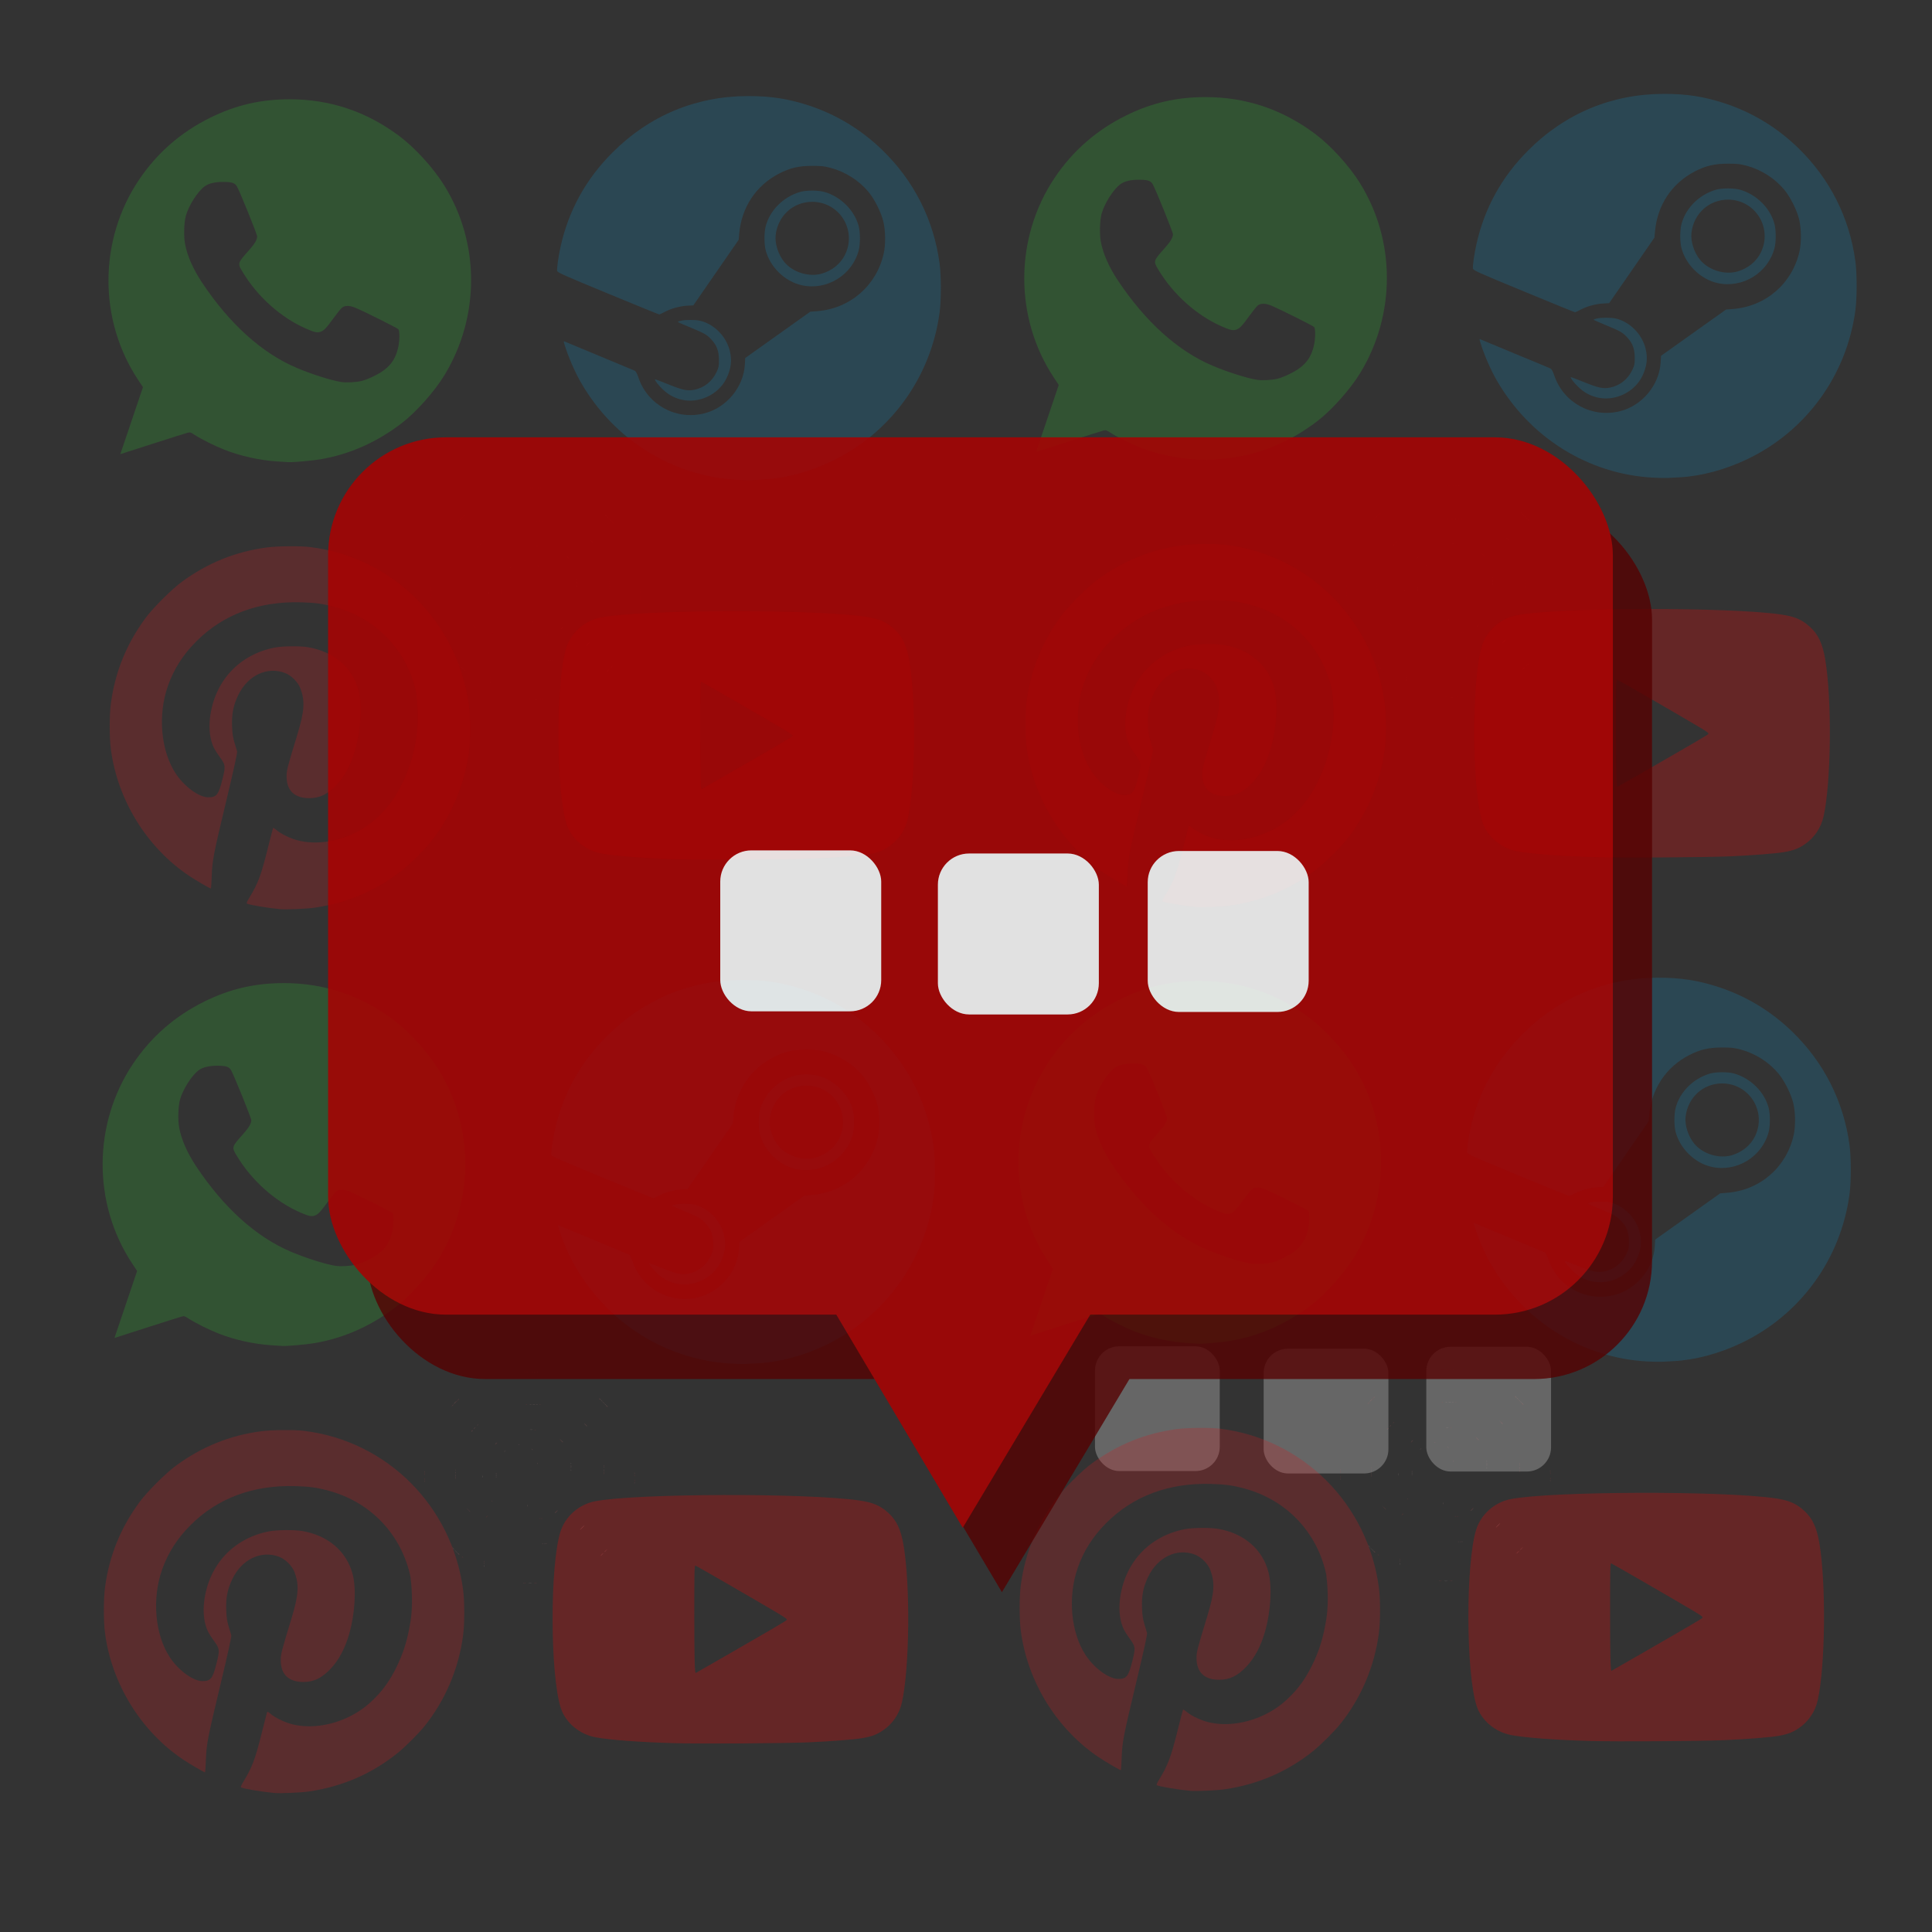 <?xml version="1.0" encoding="UTF-8" standalone="no"?>
<!-- Created with Inkscape (http://www.inkscape.org/) -->

<svg
   width="512px"
   height="512px"
   viewBox="0 0 512 512"
   version="1.1"
   id="SVGRoot"
   sodipodi:docname="icon-mult-social.svg"
   xml:space="preserve"
   inkscape:version="1.1.2 (b8e25be833, 2022-02-05)"
   xmlns:inkscape="http://www.inkscape.org/namespaces/inkscape"
   xmlns:sodipodi="http://sodipodi.sourceforge.net/DTD/sodipodi-0.dtd"
   xmlns="http://www.w3.org/2000/svg"
   xmlns:svg="http://www.w3.org/2000/svg"><rect x="0" y="0" width="512" height="512" fill="#333333" stroke="none"/><sodipodi:namedview
     id="namedview435"
     pagecolor="#ffffff"
     bordercolor="#000000"
     borderopacity="0.25"
     inkscape:showpageshadow="2"
     inkscape:pageopacity="0.0"
     inkscape:pagecheckerboard="0"
     inkscape:deskcolor="#d1d1d1"
     inkscape:document-units="px"
     showgrid="false"
     inkscape:zoom="0.8409652"
     inkscape:cx="155.77339"
     inkscape:cy="319.87055"
     inkscape:window-width="1440"
     inkscape:window-height="837"
     inkscape:window-x="-8"
     inkscape:window-y="-8"
     inkscape:window-maximized="1"
     inkscape:current-layer="layer1"
     inkscape:pageshadow="2" /><defs
     id="defs430" /><g
     inkscape:label="Camada 1"
     inkscape:groupmode="layer"
     id="layer1"><g
       id="g688-4"
       transform="matrix(1.965,0,0,1.965,-198.579,46.411)"
       style="fill:#1a1a1a" /><g
       id="g4410"
       style="opacity:1"><g
         id="g761-0"
         transform="matrix(2.629,0,0,2.629,-400.035,-82.55)"
         style="opacity:0.25"><rect
           style="fill:#ffffff;stroke-width:37.182;stroke-linecap:round;stroke-linejoin:round;paint-order:stroke fill markers"
           id="rect690-4"
           width="12.576"
           height="12.576"
           x="262.54"
           y="167.108"
           ry="2.439" /><rect
           style="fill:#ffffff;stroke-width:37.182;stroke-linecap:round;stroke-linejoin:round;paint-order:stroke fill markers"
           id="rect690-2-9"
           width="12.576"
           height="12.576"
           x="279.543"
           y="167.352"
           ry="2.439" /><rect
           style="fill:#ffffff;stroke-width:37.182;stroke-linecap:round;stroke-linejoin:round;paint-order:stroke fill markers"
           id="rect690-2-8-6"
           width="12.576"
           height="12.576"
           x="295.937"
           y="167.157"
           ry="2.439" /></g><path
         style="opacity:0.25;fill:#fd0000;stroke-width:0.206"
         d="m 180.399,227.74 c -9.301,-0.262 -17.265,-0.854 -21.037,-1.562 -4.286,-0.805 -7.945,-3.895 -9.196,-7.766 -2.845,-8.804 -2.911,-37.712 -0.106,-46.678 1.274,-4.073 4.867,-7.255 9.138,-8.093 10.758,-2.111 56.145,-2.248 70.12,-0.212 3.59,0.523 5.489,1.335 7.625,3.259 2.196,1.979 3.354,4.424 4.055,8.562 1.822,10.757 1.601,32.542 -0.423,41.682 -0.673,3.039 -2.458,5.676 -5.013,7.408 -1.694,1.148 -2.938,1.616 -5.456,2.056 -2.145,0.374 -8.423,0.867 -14.303,1.122 -6.384,0.277 -28.526,0.417 -35.404,0.222 z m 13.38,-23.105 c 10.61,-6.087 15.902,-9.188 16.23,-9.51 0.231,-0.226 -0.182,-0.547 -2.47,-1.915 -4.45,-2.661 -21.236,-12.363 -21.694,-12.539 -0.259,-0.1 -0.299,1.556 -0.298,12.515 0.002,11.927 0.103,16.102 0.389,15.945 0.068,-0.038 3.598,-2.061 7.843,-4.497 z"
         id="path382" /><g
         id="g1034"
         transform="matrix(0.116,0,0,0.116,112.696,127.04)"
         style="opacity:0.25"><path
           style="fill:#facfd0"
           d="m 249.649,502.652 c 1.788,-0.222 4.713,-0.222 6.5,0 1.788,0.222 0.325,0.403 -3.25,0.403 -3.575,0 -5.037,-0.181 -3.25,-0.403 z m -101.518,-39.277 c 0,-1.925 0.206,-2.712 0.457,-1.75 0.252,0.963 0.252,2.538 0,3.5 -0.252,0.963 -0.457,0.175 -0.457,-1.75 z m 266.768,-24.313 c 0,-0.172 1.462,-1.635 3.25,-3.25 l 3.25,-2.937 -2.937,3.25 c -2.738,3.029 -3.563,3.71 -3.563,2.937 z m -326.595,-3.937 -1.905,-2.25 2.25,1.905 c 2.114,1.79 2.705,2.595 1.905,2.595 -0.19,0 -1.202,-1.012 -2.25,-2.25 z m 334.595,-4.063 c 0,-0.172 1.462,-1.635 3.25,-3.25 l 3.25,-2.937 -2.937,3.25 c -2.738,3.029 -3.563,3.71 -3.563,2.937 z m -347.076,-8.437 -2.424,-2.75 2.75,2.424 c 2.57,2.266 3.209,3.076 2.424,3.076 -0.179,0 -1.417,-1.238 -2.75,-2.75 z m 295.576,-47.25 c 2.709,-2.75 5.15,-5 5.425,-5 0.275,0 -1.716,2.25 -4.425,5 -2.709,2.75 -5.15,5 -5.425,5 -0.275,0 1.716,-2.25 4.425,-5 z m -61.5,-33.313 c 0,-0.172 1.462,-1.635 3.25,-3.25 l 3.25,-2.937 -2.937,3.25 c -2.738,3.029 -3.563,3.71 -3.563,2.937 z M 144.152,258.875 c 0.011,-2.2 0.216,-2.982 0.455,-1.738 0.239,1.244 0.23,3.044 -0.02,4 -0.25,0.956 -0.446,-0.062 -0.435,-2.262 z m 30.906,-2.5 c 0,-1.375 0.227,-1.938 0.504,-1.25 0.277,0.688 0.277,1.812 0,2.5 -0.277,0.688 -0.504,0.125 -0.504,-1.25 z m 171,-12 c 0,-1.375 0.227,-1.938 0.504,-1.25 0.277,0.688 0.277,1.812 0,2.5 -0.277,0.688 -0.504,0.125 -0.504,-1.25 z m -0.079,-15.583 c 0.048,-1.165 0.285,-1.402 0.604,-0.604 0.289,0.722 0.253,1.584 -0.079,1.917 -0.332,0.332 -0.569,-0.258 -0.525,-1.312 z M 173.899,183.998 c 0,-0.208 0.787,-0.995 1.75,-1.75 1.586,-1.244 1.621,-1.208 0.378,0.378 -1.306,1.666 -2.128,2.195 -2.128,1.372 z m 149.946,-7.372 -3.446,-3.75 3.75,3.446 c 2.062,1.895 3.75,3.583 3.75,3.75 0,0.764 -0.846,0.044 -4.054,-3.446 z M 118.899,155.998 c 0,-0.208 0.787,-0.995 1.75,-1.75 1.586,-1.244 1.621,-1.208 0.378,0.378 -1.306,1.666 -2.128,2.195 -2.128,1.372 z m 134.264,-4.34 c 1.52,-0.23 3.77,-0.224 5,0.014 1.23,0.237 -0.014,0.425 -2.764,0.418 -2.75,-0.008 -3.756,-0.202 -2.236,-0.432 z m 125.682,-11.032 -3.446,-3.75 3.75,3.446 c 2.062,1.895 3.75,3.583 3.75,3.75 0,0.764 -0.846,0.044 -4.054,-3.446 z m 48.459,-43.5 -1.905,-2.25 2.25,1.905 c 2.114,1.79 2.705,2.595 1.905,2.595 -0.19,0 -1.202,-1.012 -2.25,-2.25 z M 259.163,94.658 c 1.52,-0.23 3.77,-0.224 5,0.014 1.23,0.237 -0.014,0.425 -2.764,0.418 -2.75,-0.007 -3.756,-0.202 -2.236,-0.432 z M 78.899,92.062 c 0,-0.172 1.462,-1.635 3.25,-3.25 l 3.25,-2.937 -2.937,3.25 c -2.738,3.029 -3.563,3.71 -3.563,2.937 z M 411.772,81.625 c -1.244,-1.586 -1.208,-1.621 0.378,-0.378 0.963,0.755 1.75,1.542 1.75,1.75 0,0.823 -0.821,0.293 -2.128,-1.372 z"
           id="path1048" /><path
           style="fill:#f8aeb0"
           d="m 82.352,429.125 -3.953,-4.25 4.25,3.953 c 3.952,3.676 4.71,4.547 3.953,4.547 -0.163,0 -2.076,-1.913 -4.25,-4.25 z m 163.779,-103.75 c 0,-1.925 0.206,-2.712 0.457,-1.75 0.252,0.963 0.252,2.538 0,3.5 -0.252,0.963 -0.457,0.175 -0.457,-1.75 z m -71.153,-65.583 c 0.048,-1.165 0.285,-1.402 0.604,-0.604 0.289,0.722 0.253,1.584 -0.079,1.917 -0.332,0.332 -0.569,-0.258 -0.525,-1.312 z m 0.079,-7.417 c 0,-1.375 0.227,-1.938 0.504,-1.25 0.277,0.688 0.277,1.812 0,2.5 -0.277,0.688 -0.504,0.125 -0.504,-1.25 z m 171.162,-16 c 0,-3.575 0.181,-5.037 0.403,-3.25 0.222,1.788 0.222,4.713 0,6.5 -0.222,1.788 -0.403,0.325 -0.403,-3.25 z M 252.149,94.686 c 0.963,-0.252 2.538,-0.252 3.5,0 0.963,0.252 0.175,0.457 -1.75,0.457 -1.925,0 -2.712,-0.206 -1.75,-0.457 z m 15.019,-0.004 c 0.973,-0.254 2.323,-0.237 3,0.037 0.677,0.274 -0.119,0.481 -1.769,0.461 -1.65,-0.02 -2.204,-0.244 -1.231,-0.498 z M 423.772,93.625 c -1.244,-1.586 -1.208,-1.621 0.378,-0.378 0.963,0.755 1.75,1.542 1.75,1.75 0,0.823 -0.821,0.293 -2.128,-1.372 z m -8.467,-8.5 -1.905,-2.25 2.25,1.905 c 2.114,1.79 2.705,2.595 1.905,2.595 -0.19,0 -1.202,-1.012 -2.25,-2.25 z M 268.712,19.692 c 0.722,-0.289 1.584,-0.253 1.917,0.079 0.332,0.332 -0.258,0.569 -1.312,0.525 -1.165,-0.048 -1.402,-0.285 -0.604,-0.604 z"
           id="path1046" /><path
           style="fill:#f58d91"
           d="m 147.978,456.792 c 0.048,-1.165 0.285,-1.402 0.604,-0.604 0.289,0.722 0.253,1.584 -0.079,1.917 -0.332,0.332 -0.569,-0.258 -0.525,-1.312 z m 132.734,-44.1 c 0.722,-0.289 1.584,-0.253 1.917,0.079 0.332,0.332 -0.258,0.569 -1.312,0.525 -1.165,-0.048 -1.402,-0.285 -0.604,-0.604 z m 5,0 c 0.722,-0.289 1.584,-0.253 1.917,0.079 0.332,0.332 -0.258,0.569 -1.312,0.525 -1.165,-0.048 -1.402,-0.285 -0.604,-0.604 z M 82.094,255.875 c 0.02,-1.65 0.244,-2.204 0.498,-1.231 0.254,0.973 0.237,2.323 -0.037,3 -0.274,0.677 -0.481,-0.119 -0.461,-1.769 z m 0,-6 c 0.02,-1.65 0.244,-2.204 0.498,-1.231 0.254,0.973 0.237,2.323 -0.037,3 -0.274,0.677 -0.481,-0.119 -0.461,-1.769 z m 339.037,-5.5 c 0,-1.925 0.206,-2.712 0.457,-1.75 0.252,0.963 0.252,2.538 0,3.5 -0.252,0.963 -0.457,0.175 -0.457,-1.75 z m -0.074,-7 c 0,-1.375 0.227,-1.938 0.504,-1.25 0.277,0.688 0.277,1.812 0,2.5 -0.277,0.688 -0.504,0.125 -0.504,-1.25 z M 268.978,228.792 c 0.048,-1.165 0.285,-1.402 0.604,-0.604 0.289,0.722 0.253,1.584 -0.079,1.917 -0.332,0.332 -0.569,-0.258 -0.525,-1.312 z m -75.079,-26.794 c 0,-0.208 0.787,-0.995 1.75,-1.75 1.586,-1.244 1.621,-1.208 0.378,0.378 -1.306,1.666 -2.128,2.195 -2.128,1.372 z m 62.872,-5.372 c -1.244,-1.586 -1.208,-1.621 0.378,-0.378 1.666,1.306 2.195,2.128 1.372,2.128 -0.208,0 -0.995,-0.787 -1.75,-1.75 z m -30.06,-10.933 c 0.722,-0.289 1.584,-0.253 1.917,0.079 0.332,0.332 -0.258,0.569 -1.312,0.525 -1.165,-0.048 -1.402,-0.285 -0.604,-0.604 z m 193.112,-96.067 -2.424,-2.75 2.75,2.424 c 2.57,2.266 3.209,3.076 2.424,3.076 -0.179,0 -1.417,-1.238 -2.75,-2.75 z"
           id="path1044" /><path
           style="fill:#f47d81"
           d="m 288.649,412.713 c 0.688,-0.277 1.812,-0.277 2.5,0 0.688,0.277 0.125,0.504 -1.25,0.504 -1.375,0 -1.938,-0.227 -1.25,-0.504 z M 81.978,259.792 c 0.048,-1.165 0.285,-1.402 0.604,-0.604 0.289,0.722 0.253,1.584 -0.079,1.917 -0.332,0.332 -0.569,-0.258 -0.525,-1.312 z m 339,-11 c 0.048,-1.165 0.285,-1.402 0.604,-0.604 0.289,0.722 0.253,1.584 -0.079,1.917 -0.332,0.332 -0.569,-0.258 -0.525,-1.312 z m 0,-15 c 0.048,-1.165 0.285,-1.402 0.604,-0.604 0.289,0.722 0.253,1.584 -0.079,1.917 -0.332,0.332 -0.569,-0.258 -0.525,-1.312 z M 125.399,148.375 c 0.995,-1.1 2.035,-2 2.31,-2 0.275,0 -0.314,0.9 -1.31,2 -0.995,1.1 -2.035,2 -2.31,2 -0.275,0 0.314,-0.9 1.31,-2 z"
           id="path1042" /><path
           style="fill:#f15c61"
           d="m 237.712,501.692 c 0.722,-0.289 1.584,-0.253 1.917,0.079 0.332,0.332 -0.258,0.569 -1.312,0.525 -1.165,-0.048 -1.402,-0.285 -0.604,-0.604 z m 28,0 c 0.722,-0.289 1.584,-0.253 1.917,0.079 0.332,0.332 -0.258,0.569 -1.312,0.525 -1.165,-0.048 -1.402,-0.285 -0.604,-0.604 z M 147.978,452.792 c 0.048,-1.165 0.285,-1.402 0.604,-0.604 0.289,0.722 0.253,1.584 -0.079,1.917 -0.332,0.332 -0.569,-0.258 -0.525,-1.312 z m -36.626,-117.667 -3.953,-4.25 4.25,3.953 c 3.952,3.676 4.71,4.547 3.953,4.547 -0.163,0 -2.076,-1.913 -4.25,-4.25 z m 53.626,-20.333 c 0.048,-1.165 0.285,-1.402 0.604,-0.604 0.289,0.722 0.253,1.584 -0.079,1.917 -0.332,0.332 -0.569,-0.258 -0.525,-1.312 z M 491.057,273.375 c 0,-1.375 0.227,-1.938 0.504,-1.25 0.277,0.688 0.277,1.812 0,2.5 -0.277,0.688 -0.504,0.125 -0.504,-1.25 z M 11.978,269.792 c 0.048,-1.165 0.285,-1.402 0.604,-0.604 0.289,0.722 0.253,1.584 -0.079,1.917 -0.332,0.332 -0.569,-0.258 -0.525,-1.312 z m 70,-7 c 0.048,-1.165 0.285,-1.402 0.604,-0.604 0.289,0.722 0.253,1.584 -0.079,1.917 -0.332,0.332 -0.569,-0.258 -0.525,-1.312 z M 421.057,252.375 c 0,-1.375 0.227,-1.938 0.504,-1.25 0.277,0.688 0.277,1.812 0,2.5 -0.277,0.688 -0.504,0.125 -0.504,-1.25 z m 70,-1 c 0,-1.375 0.227,-1.938 0.504,-1.25 0.277,0.688 0.277,1.812 0,2.5 -0.277,0.688 -0.504,0.125 -0.504,-1.25 z m -479,-3 c 0,-1.375 0.227,-1.938 0.504,-1.25 0.277,0.688 0.277,1.812 0,2.5 -0.277,0.688 -0.504,0.125 -0.504,-1.25 z m 69.921,-4.583 c 0.048,-1.165 0.285,-1.402 0.604,-0.604 0.289,0.722 0.253,1.584 -0.079,1.917 -0.332,0.332 -0.569,-0.258 -0.525,-1.312 z M 131.899,141.998 c 0,-0.208 0.787,-0.995 1.75,-1.75 1.586,-1.244 1.621,-1.208 0.378,0.378 -1.306,1.666 -2.128,2.195 -2.128,1.372 z M 75.399,96.375 c 0.995,-1.1 2.035,-2 2.31,-2 0.275,0 -0.314,0.9 -1.31,2 -0.995,1.1 -2.035,2 -2.31,2 -0.275,0 0.314,-0.9 1.31,-2 z M 274.712,94.692 c 0.722,-0.289 1.584,-0.253 1.917,0.079 0.332,0.332 -0.258,0.569 -1.312,0.525 -1.165,-0.048 -1.402,-0.285 -0.604,-0.604 z M 88.399,83.375 c 0.995,-1.1 2.035,-2 2.31,-2 0.275,0 -0.314,0.9 -1.31,2 -0.995,1.1 -2.035,2 -2.31,2 -0.275,0 0.314,-0.9 1.31,-2 z M 239.649,19.713 c 0.688,-0.277 1.812,-0.277 2.5,0 0.688,0.277 0.125,0.504 -1.25,0.504 -1.375,0 -1.938,-0.227 -1.25,-0.504 z m 22,0 c 0.688,-0.277 1.812,-0.277 2.5,0 0.688,0.277 0.125,0.504 -1.25,0.504 -1.375,0 -1.938,-0.227 -1.25,-0.504 z"
           id="path1040" /><path
           style="fill:#ee2b31"
           d="m 240.712,501.692 c 0.722,-0.289 1.584,-0.253 1.917,0.079 0.332,0.332 -0.258,0.569 -1.312,0.525 -1.165,-0.048 -1.402,-0.285 -0.604,-0.604 z m 22,0 c 0.722,-0.289 1.584,-0.253 1.917,0.079 0.332,0.332 -0.258,0.569 -1.312,0.525 -1.165,-0.048 -1.402,-0.285 -0.604,-0.604 z M 97.772,442.625 c -1.244,-1.586 -1.208,-1.621 0.378,-0.378 0.963,0.755 1.75,1.542 1.75,1.75 0,0.823 -0.821,0.293 -2.128,-1.372 z m 318.128,-5.75 c 1.866,-1.925 3.617,-3.5 3.892,-3.5 0.275,0 -1.027,1.575 -2.892,3.5 -1.866,1.925 -3.617,3.5 -3.892,3.5 -0.275,0 1.027,-1.575 2.892,-3.5 z m -326.595,-1.75 -1.905,-2.25 2.25,1.905 c 2.114,1.79 2.705,2.595 1.905,2.595 -0.19,0 -1.202,-1.012 -2.25,-2.25 z m 333.595,-5.063 c 0,-0.172 1.462,-1.635 3.25,-3.25 l 3.25,-2.937 -2.937,3.25 c -2.738,3.029 -3.563,3.71 -3.563,2.937 z m -347.076,-8.437 -2.424,-2.75 2.75,2.424 c 2.57,2.266 3.209,3.076 2.424,3.076 -0.179,0 -1.417,-1.238 -2.75,-2.75 z m 295.576,-45.25 c 2.709,-2.75 5.15,-5 5.425,-5 0.275,0 -1.716,2.25 -4.425,5 -2.709,2.75 -5.15,5 -5.425,5 -0.275,0 1.716,-2.25 4.425,-5 z m -97.75,-21.662 c 0.688,-0.277 1.812,-0.277 2.5,0 0.688,0.277 0.125,0.504 -1.25,0.504 -1.375,0 -1.938,-0.227 -1.25,-0.504 z m 5.062,-0.021 c 0.722,-0.289 1.584,-0.253 1.917,0.079 0.332,0.332 -0.258,0.569 -1.312,0.525 -1.165,-0.048 -1.402,-0.285 -0.604,-0.604 z m -125.312,-4.317 c 0.995,-1.1 2.035,-2 2.31,-2 0.275,0 -0.314,0.9 -1.31,2 -0.995,1.1 -2.035,2 -2.31,2 -0.275,0 0.314,-0.9 1.31,-2 z m 158.5,-11.5 c 1.866,-1.925 3.617,-3.5 3.892,-3.5 0.275,0 -1.027,1.575 -2.892,3.5 -1.866,1.925 -3.617,3.5 -3.892,3.5 -0.275,0 1.027,-1.575 2.892,-3.5 z m 179.232,-70.5 c 0,-1.925 0.206,-2.712 0.457,-1.75 0.252,0.963 0.252,2.538 0,3.5 -0.252,0.963 -0.457,0.175 -0.457,-1.75 z m -478.98,-3.5 c 0.011,-2.2 0.216,-2.982 0.455,-1.738 0.239,1.244 0.23,3.044 -0.02,4 -0.25,0.956 -0.446,-0.062 -0.435,-2.262 z m 478.98,-8.5 c 0,-1.925 0.206,-2.712 0.457,-1.75 0.252,0.963 0.252,2.538 0,3.5 -0.252,0.963 -0.457,0.175 -0.457,-1.75 z m -479,-3 c 0,-1.925 0.206,-2.712 0.457,-1.75 0.252,0.963 0.252,2.538 0,3.5 -0.252,0.963 -0.457,0.175 -0.457,-1.75 z M 172.899,186.062 c 0,-0.172 1.462,-1.635 3.25,-3.25 l 3.25,-2.937 -2.937,3.25 c -2.738,3.029 -3.563,3.71 -3.563,2.937 z m 150.453,-8.937 -3.953,-4.25 4.25,3.953 c 3.952,3.676 4.71,4.547 3.953,4.547 -0.163,0 -2.076,-1.913 -4.25,-4.25 z M 118.899,154.998 c 0,-0.208 0.787,-0.995 1.75,-1.75 1.586,-1.244 1.621,-1.208 0.378,0.378 -1.306,1.666 -2.128,2.195 -2.128,1.372 z m 144.812,-2.306 c 0.722,-0.289 1.584,-0.253 1.917,0.079 0.332,0.332 -0.258,0.569 -1.312,0.525 -1.165,-0.048 -1.402,-0.285 -0.604,-0.604 z m 115.625,-12.567 -2.937,-3.25 3.25,2.937 c 3.029,2.738 3.71,3.563 2.937,3.563 -0.172,0 -1.635,-1.462 -3.25,-3.25 z m 47.487,-42.5 -2.424,-2.75 2.75,2.424 c 2.57,2.266 3.209,3.076 2.424,3.076 -0.179,0 -1.417,-1.238 -2.75,-2.75 z M 243.712,94.692 c 0.722,-0.289 1.584,-0.253 1.917,0.079 0.332,0.332 -0.258,0.569 -1.312,0.525 -1.165,-0.048 -1.402,-0.285 -0.604,-0.604 z M 81.858,90.125 c 4.144,-4.415 5.042,-5.209 5.042,-4.458 0,0.16 -2.138,2.298 -4.75,4.75 l -4.75,4.458 z m 328.914,-8.5 c -1.244,-1.586 -1.208,-1.621 0.378,-0.378 1.666,1.306 2.195,2.128 1.372,2.128 -0.208,0 -0.995,-0.787 -1.75,-1.75 z M 244.149,19.686 c 0.963,-0.252 2.538,-0.252 3.5,0 0.963,0.252 0.175,0.457 -1.75,0.457 -1.925,0 -2.712,-0.206 -1.75,-0.457 z m 12,0 c 0.963,-0.252 2.538,-0.252 3.5,0 0.963,0.252 0.175,0.457 -1.75,0.457 -1.925,0 -2.712,-0.206 -1.75,-0.457 z"
           id="path1038" /><path
           style="fill:#cf1a21;fill-opacity:1;stroke-width:1.722"
           d="m -331.591,981.861 c -26.718,-2.376 -71.03,-9.798 -75.69,-12.678 -1.466,-0.906 -0.036,-4.587 4.935,-12.709 20.02,-32.708 27.06,-51.277 41.772,-110.181 6.662,-26.671 12.475,-49.087 12.919,-49.815 0.444,-0.727 3.888,1.315 7.653,4.537 8.854,7.578 24.251,15.738 39.457,20.91 42.339,14.4 97.417,8.084 144.658,-16.59 21.264,-11.106 36.902,-22.803 55.038,-41.168 19.451,-19.696 34.039,-40.606 48.016,-68.824 16.384,-33.076 25.605,-63.142 32.296,-104.179 4.414,-27.074 5.211,-61.816 -0.021,-104.179 C -41.597,390.643 -111.274,317.511 -206.825,291.48 c -27.215,-7.414 -43.576,-9.687 -76.583,-10.64 -96.541,-2.787 -177.832,27.44 -239.361,89.002 -30.772,30.789 -51.544,63.342 -65.203,102.184 -23.468,66.735 -16.052,148.825 18.092,200.265 19.785,29.807 52.979,53.992 74.159,54.032 19.095,0.036 23.513,-5.608 32.45,-41.457 7.453,-29.896 7.145,-32.403 -6.21,-50.651 -4.852,-6.63 -10.688,-15.721 -12.969,-20.204 -9.09,-17.864 -12.444,-42.875 -9.291,-69.282 9.95,-83.332 66.404,-144.567 147.973,-160.503 17.885,-3.494 57.311,-3.924 75.874,-0.826 59.151,9.87 102.082,46.769 115.513,99.283 8.507,33.263 5.233,89.547 -7.876,135.404 -9.58,33.51 -23.795,60.243 -42.508,79.943 -20.512,21.593 -38.098,30.134 -62.198,30.204 -33.558,0.098 -51.758,-17.202 -51.809,-49.248 -0.023,-14.472 1.218,-19.319 24.601,-96.116 16.312,-53.573 17.799,-76.264 6.908,-105.411 -5.306,-14.199 -20.818,-29.724 -35.136,-35.165 -40.709,-15.471 -84.803,5.277 -106.632,50.172 -11.412,23.472 -15.378,43.498 -14.262,72.01 0.653,16.69 1.892,25.006 5.515,37.022 2.57,8.524 5.243,17.435 5.939,19.803 0.886,3.011 -6.405,36.393 -24.257,111.066 -30.298,126.731 -32.398,137.594 -33.707,174.349 -0.548,15.39 -1.469,27.982 -2.045,27.982 -2.188,0 -35.708,-19.596 -50.272,-29.389 -96.033,-64.572 -162.664,-172.465 -178.052,-288.313 -3.622,-27.265 -3.628,-77.883 -0.012,-105.04 9.589,-72.031 35.758,-136.463 79.407,-195.512 17.099,-23.132 60.011,-65.867 82.937,-82.595 59.455,-43.381 122.438,-68.804 194.115,-78.354 24.216,-3.226 75.401,-3.717 98.152,-0.941 189.345,23.103 337.83,171.268 363.353,362.568 3.631,27.219 3.634,77.809 0.005,104.972 -10.159,76.047 -40.612,147.795 -87.735,206.703 -13.683,17.105 -43.861,47.224 -62.077,61.956 -58.168,47.043 -126.403,76.609 -202.354,87.68 -18.318,2.67 -65.014,4.692 -79.21,3.429 z"
           id="path1036"
           sodipodi:nodetypes="ssssssssssscssssssssssssssssssssssssssssscssssscsssss" /></g><path
         style="opacity:0.25;fill:#1685b4;fill-opacity:1;stroke-width:0.206"
         d="m 195.38,127.162 c -17.105,-0.923 -32.602,-10.553 -41.379,-25.714 -1.649,-2.848 -3.452,-7.008 -4.394,-10.138 -0.269,-0.893 -0.265,-0.959 0.046,-0.797 0.186,0.097 4.322,1.817 9.19,3.823 4.868,2.006 9.065,3.754 9.327,3.885 0.341,0.171 0.637,0.71 1.045,1.903 2.473,7.227 9.986,11.294 17.416,9.428 5.856,-1.471 10.407,-6.922 10.757,-12.884 l 0.105,-1.791 8.618,-6.134 8.618,-6.134 1.84,-0.146 c 8.723,-0.69 15.723,-6.762 17.629,-15.293 0.525,-2.349 0.484,-6.018 -0.095,-8.439 -0.588,-2.459 -2.331,-5.941 -3.947,-7.883 -2.524,-3.034 -6.15,-5.334 -10.032,-6.363 -1.694,-0.449 -2.439,-0.53 -4.881,-0.53 -3.538,0 -5.88,0.545 -8.776,2.04 -6.125,3.163 -9.969,8.969 -10.572,15.964 l -0.136,1.581 -6.007,8.692 -6.007,8.692 -1.482,0.076 c -2.004,0.103 -4.341,0.729 -5.989,1.604 -0.75,0.398 -1.459,0.722 -1.576,0.721 -0.117,-0.002 -6.233,-2.492 -13.592,-5.534 -11.99,-4.956 -13.387,-5.581 -13.453,-6.018 -0.106,-0.705 0.339,-3.846 0.908,-6.41 2.135,-9.618 6.707,-17.906 13.769,-24.961 9.791,-9.782 22.076,-14.905 35.827,-14.942 6.094,-0.016 10.737,0.701 16.222,2.506 7.295,2.4 13.876,6.398 19.465,11.824 8.39,8.145 13.607,18.489 15.16,30.055 0.441,3.287 0.441,9.681 0,12.968 -2.311,17.214 -13.011,31.963 -28.606,39.429 -5.916,2.832 -12.27,4.536 -18.021,4.831 -1.189,0.061 -2.624,0.139 -3.191,0.174 -0.566,0.035 -2.28,-0.004 -3.808,-0.087 z m -15.026,-21.312 c -1.808,-0.48 -3.233,-1.277 -4.644,-2.597 -1.193,-1.116 -2.309,-2.55 -2.12,-2.724 0.041,-0.038 1.625,0.558 3.52,1.325 3.795,1.535 5.088,1.805 6.898,1.436 2.633,-0.537 4.697,-2.183 5.884,-4.691 0.585,-1.237 0.649,-1.561 0.637,-3.227 -0.016,-2.31 -0.535,-3.757 -1.887,-5.261 -1.237,-1.376 -1.838,-1.735 -5.302,-3.168 -1.585,-0.656 -3.103,-1.306 -3.372,-1.445 -0.475,-0.245 -0.461,-0.26 0.451,-0.49 1.16,-0.292 3.839,-0.3 5.077,-0.015 3.749,0.864 7.016,4.185 7.929,8.061 0.586,2.486 0.328,4.621 -0.861,7.126 -2.103,4.431 -7.477,6.927 -12.209,5.671 z m 32.157,-30.244 c -4.47,-0.971 -8.441,-4.818 -9.604,-9.306 -0.417,-1.61 -0.416,-4.68 0.003,-6.304 1.091,-4.231 4.618,-7.78 9.052,-9.111 1.658,-0.497 4.904,-0.497 6.575,0.002 4.371,1.303 7.958,4.918 9.039,9.109 0.419,1.624 0.42,4.694 0.003,6.305 -1.708,6.59 -8.436,10.745 -15.068,9.305 z m 5.32,-3.106 c 2.752,-0.817 4.953,-2.622 6.121,-5.02 3.174,-6.52 -1.486,-13.997 -8.724,-13.997 -5.011,0 -9.096,3.72 -9.669,8.803 -0.254,2.254 0.684,5.194 2.278,7.139 2.262,2.76 6.578,4.088 9.994,3.075 z"
         id="path1054" /><path
         style="opacity:0.25;fill:#30b436;fill-opacity:1;stroke-width:0.19"
         d="m 73.586,122.294 c -4.716,-0.301 -9.766,-1.414 -14.096,-3.107 -2.483,-0.971 -6.095,-2.768 -7.873,-3.918 -1.143,-0.738 -1.235,-0.765 -1.977,-0.57 -0.428,0.113 -4.597,1.431 -9.265,2.93 l -8.488,2.725 3,-8.876 3,-8.877 -1.3,-1.961 C 26.053,84.743 26.145,63.565 36.817,47.679 c 4.792,-7.132 11.089,-12.627 18.885,-16.478 6.797,-3.357 13.398,-4.887 21.091,-4.887 10.663,0 20.302,3.227 28.976,9.702 4.19,3.128 9.048,8.452 11.931,13.076 9.496,15.231 9.53,34.814 0.087,50.327 -2.607,4.282 -7.464,9.749 -11.258,12.672 -6.597,5.082 -13.912,8.333 -21.692,9.641 -2.121,0.357 -7.141,0.804 -8.329,0.742 -0.261,-0.014 -1.576,-0.095 -2.922,-0.181 z m 22.313,-21.354 c 1.639,-0.42 4.379,-1.742 5.799,-2.798 2.061,-1.532 3.158,-3.247 3.802,-5.943 0.421,-1.765 0.464,-4.47 0.079,-4.944 -0.266,-0.328 -8.942,-4.662 -11.414,-5.702 -1.503,-0.633 -2.803,-0.633 -3.555,-3.7e-4 -0.306,0.258 -1.287,1.476 -2.18,2.708 -1.94,2.677 -2.609,3.38 -3.492,3.672 -0.872,0.288 -1.558,0.142 -3.705,-0.787 -6.716,-2.907 -12.964,-8.467 -16.932,-15.069 -1.39,-2.313 -1.393,-2.306 1.701,-5.779 1.523,-1.71 2.145,-2.767 2.145,-3.644 0,-0.593 -4.652,-12.092 -5.37,-13.273 -0.561,-0.923 -1.318,-1.166 -3.633,-1.166 -2.176,0 -3.8,0.38 -4.865,1.137 -1.863,1.326 -4.301,5.145 -5.036,7.888 -0.488,1.82 -0.584,5.381 -0.201,7.41 0.604,3.197 2.142,6.69 4.518,10.26 7.273,10.928 15.872,18.68 25.039,22.572 3.924,1.666 9.146,3.329 11.751,3.742 1.455,0.231 4.061,0.098 5.547,-0.283 z"
         id="path451" /><path
         style="opacity:0.25;fill:#fd0000;stroke-width:0.206"
         d="m 423.092,227.16 c -9.301,-0.262 -17.265,-0.854 -21.037,-1.562 -4.286,-0.805 -7.945,-3.895 -9.196,-7.766 -2.845,-8.804 -2.911,-37.712 -0.106,-46.678 1.274,-4.073 4.867,-7.255 9.138,-8.093 10.758,-2.111 56.145,-2.248 70.12,-0.212 3.59,0.523 5.489,1.335 7.625,3.259 2.196,1.979 3.354,4.424 4.055,8.562 1.822,10.757 1.601,32.542 -0.423,41.682 -0.673,3.039 -2.458,5.676 -5.013,7.408 -1.694,1.148 -2.938,1.616 -5.456,2.056 -2.145,0.374 -8.423,0.867 -14.303,1.122 -6.384,0.277 -28.526,0.417 -35.404,0.222 z m 13.38,-23.105 c 10.61,-6.087 15.902,-9.188 16.23,-9.51 0.231,-0.226 -0.182,-0.547 -2.47,-1.915 -4.45,-2.661 -21.236,-12.363 -21.694,-12.539 -0.259,-0.1 -0.299,1.556 -0.298,12.515 0.002,11.927 0.103,16.102 0.389,15.945 0.068,-0.038 3.598,-2.061 7.843,-4.497 z"
         id="path382-0" /><g
         id="g1034-1"
         transform="matrix(0.116,0,0,0.116,355.389,126.46)"
         style="opacity:0.25"><path
           style="fill:#facfd0"
           d="m 249.649,502.652 c 1.788,-0.222 4.713,-0.222 6.5,0 1.788,0.222 0.325,0.403 -3.25,0.403 -3.575,0 -5.037,-0.181 -3.25,-0.403 z m -101.518,-39.277 c 0,-1.925 0.206,-2.712 0.457,-1.75 0.252,0.963 0.252,2.538 0,3.5 -0.252,0.963 -0.457,0.175 -0.457,-1.75 z m 266.768,-24.313 c 0,-0.172 1.462,-1.635 3.25,-3.25 l 3.25,-2.937 -2.937,3.25 c -2.738,3.029 -3.563,3.71 -3.563,2.937 z m -326.595,-3.937 -1.905,-2.25 2.25,1.905 c 2.114,1.79 2.705,2.595 1.905,2.595 -0.19,0 -1.202,-1.012 -2.25,-2.25 z m 334.595,-4.063 c 0,-0.172 1.462,-1.635 3.25,-3.25 l 3.25,-2.937 -2.937,3.25 c -2.738,3.029 -3.563,3.71 -3.563,2.937 z m -347.076,-8.437 -2.424,-2.75 2.75,2.424 c 2.57,2.266 3.209,3.076 2.424,3.076 -0.179,0 -1.417,-1.238 -2.75,-2.75 z m 295.576,-47.25 c 2.709,-2.75 5.15,-5 5.425,-5 0.275,0 -1.716,2.25 -4.425,5 -2.709,2.75 -5.15,5 -5.425,5 -0.275,0 1.716,-2.25 4.425,-5 z m -61.5,-33.313 c 0,-0.172 1.462,-1.635 3.25,-3.25 l 3.25,-2.937 -2.937,3.25 c -2.738,3.029 -3.563,3.71 -3.563,2.937 z M 144.152,258.875 c 0.011,-2.2 0.216,-2.982 0.455,-1.738 0.239,1.244 0.23,3.044 -0.02,4 -0.25,0.956 -0.446,-0.062 -0.435,-2.262 z m 30.906,-2.5 c 0,-1.375 0.227,-1.938 0.504,-1.25 0.277,0.688 0.277,1.812 0,2.5 -0.277,0.688 -0.504,0.125 -0.504,-1.25 z m 171,-12 c 0,-1.375 0.227,-1.938 0.504,-1.25 0.277,0.688 0.277,1.812 0,2.5 -0.277,0.688 -0.504,0.125 -0.504,-1.25 z m -0.079,-15.583 c 0.048,-1.165 0.285,-1.402 0.604,-0.604 0.289,0.722 0.253,1.584 -0.079,1.917 -0.332,0.332 -0.569,-0.258 -0.525,-1.312 z M 173.899,183.998 c 0,-0.208 0.787,-0.995 1.75,-1.75 1.586,-1.244 1.621,-1.208 0.378,0.378 -1.306,1.666 -2.128,2.195 -2.128,1.372 z m 149.946,-7.372 -3.446,-3.75 3.75,3.446 c 2.062,1.895 3.75,3.583 3.75,3.75 0,0.764 -0.846,0.044 -4.054,-3.446 z M 118.899,155.998 c 0,-0.208 0.787,-0.995 1.75,-1.75 1.586,-1.244 1.621,-1.208 0.378,0.378 -1.306,1.666 -2.128,2.195 -2.128,1.372 z m 134.264,-4.34 c 1.52,-0.23 3.77,-0.224 5,0.014 1.23,0.237 -0.014,0.425 -2.764,0.418 -2.75,-0.008 -3.756,-0.202 -2.236,-0.432 z m 125.682,-11.032 -3.446,-3.75 3.75,3.446 c 2.062,1.895 3.75,3.583 3.75,3.75 0,0.764 -0.846,0.044 -4.054,-3.446 z m 48.459,-43.5 -1.905,-2.25 2.25,1.905 c 2.114,1.79 2.705,2.595 1.905,2.595 -0.19,0 -1.202,-1.012 -2.25,-2.25 z M 259.163,94.658 c 1.52,-0.23 3.77,-0.224 5,0.014 1.23,0.237 -0.014,0.425 -2.764,0.418 -2.75,-0.007 -3.756,-0.202 -2.236,-0.432 z M 78.899,92.062 c 0,-0.172 1.462,-1.635 3.25,-3.25 l 3.25,-2.937 -2.937,3.25 c -2.738,3.029 -3.563,3.71 -3.563,2.937 z M 411.772,81.625 c -1.244,-1.586 -1.208,-1.621 0.378,-0.378 0.963,0.755 1.75,1.542 1.75,1.75 0,0.823 -0.821,0.293 -2.128,-1.372 z"
           id="path1048-6" /><path
           style="fill:#f8aeb0"
           d="m 82.352,429.125 -3.953,-4.25 4.25,3.953 c 3.952,3.676 4.71,4.547 3.953,4.547 -0.163,0 -2.076,-1.913 -4.25,-4.25 z m 163.779,-103.75 c 0,-1.925 0.206,-2.712 0.457,-1.75 0.252,0.963 0.252,2.538 0,3.5 -0.252,0.963 -0.457,0.175 -0.457,-1.75 z m -71.153,-65.583 c 0.048,-1.165 0.285,-1.402 0.604,-0.604 0.289,0.722 0.253,1.584 -0.079,1.917 -0.332,0.332 -0.569,-0.258 -0.525,-1.312 z m 0.079,-7.417 c 0,-1.375 0.227,-1.938 0.504,-1.25 0.277,0.688 0.277,1.812 0,2.5 -0.277,0.688 -0.504,0.125 -0.504,-1.25 z m 171.162,-16 c 0,-3.575 0.181,-5.037 0.403,-3.25 0.222,1.788 0.222,4.713 0,6.5 -0.222,1.788 -0.403,0.325 -0.403,-3.25 z M 252.149,94.686 c 0.963,-0.252 2.538,-0.252 3.5,0 0.963,0.252 0.175,0.457 -1.75,0.457 -1.925,0 -2.712,-0.206 -1.75,-0.457 z m 15.019,-0.004 c 0.973,-0.254 2.323,-0.237 3,0.037 0.677,0.274 -0.119,0.481 -1.769,0.461 -1.65,-0.02 -2.204,-0.244 -1.231,-0.498 z M 423.772,93.625 c -1.244,-1.586 -1.208,-1.621 0.378,-0.378 0.963,0.755 1.75,1.542 1.75,1.75 0,0.823 -0.821,0.293 -2.128,-1.372 z m -8.467,-8.5 -1.905,-2.25 2.25,1.905 c 2.114,1.79 2.705,2.595 1.905,2.595 -0.19,0 -1.202,-1.012 -2.25,-2.25 z M 268.712,19.692 c 0.722,-0.289 1.584,-0.253 1.917,0.079 0.332,0.332 -0.258,0.569 -1.312,0.525 -1.165,-0.048 -1.402,-0.285 -0.604,-0.604 z"
           id="path1046-6" /><path
           style="fill:#f58d91"
           d="m 147.978,456.792 c 0.048,-1.165 0.285,-1.402 0.604,-0.604 0.289,0.722 0.253,1.584 -0.079,1.917 -0.332,0.332 -0.569,-0.258 -0.525,-1.312 z m 132.734,-44.1 c 0.722,-0.289 1.584,-0.253 1.917,0.079 0.332,0.332 -0.258,0.569 -1.312,0.525 -1.165,-0.048 -1.402,-0.285 -0.604,-0.604 z m 5,0 c 0.722,-0.289 1.584,-0.253 1.917,0.079 0.332,0.332 -0.258,0.569 -1.312,0.525 -1.165,-0.048 -1.402,-0.285 -0.604,-0.604 z M 82.094,255.875 c 0.02,-1.65 0.244,-2.204 0.498,-1.231 0.254,0.973 0.237,2.323 -0.037,3 -0.274,0.677 -0.481,-0.119 -0.461,-1.769 z m 0,-6 c 0.02,-1.65 0.244,-2.204 0.498,-1.231 0.254,0.973 0.237,2.323 -0.037,3 -0.274,0.677 -0.481,-0.119 -0.461,-1.769 z m 339.037,-5.5 c 0,-1.925 0.206,-2.712 0.457,-1.75 0.252,0.963 0.252,2.538 0,3.5 -0.252,0.963 -0.457,0.175 -0.457,-1.75 z m -0.074,-7 c 0,-1.375 0.227,-1.938 0.504,-1.25 0.277,0.688 0.277,1.812 0,2.5 -0.277,0.688 -0.504,0.125 -0.504,-1.25 z M 268.978,228.792 c 0.048,-1.165 0.285,-1.402 0.604,-0.604 0.289,0.722 0.253,1.584 -0.079,1.917 -0.332,0.332 -0.569,-0.258 -0.525,-1.312 z m -75.079,-26.794 c 0,-0.208 0.787,-0.995 1.75,-1.75 1.586,-1.244 1.621,-1.208 0.378,0.378 -1.306,1.666 -2.128,2.195 -2.128,1.372 z m 62.872,-5.372 c -1.244,-1.586 -1.208,-1.621 0.378,-0.378 1.666,1.306 2.195,2.128 1.372,2.128 -0.208,0 -0.995,-0.787 -1.75,-1.75 z m -30.06,-10.933 c 0.722,-0.289 1.584,-0.253 1.917,0.079 0.332,0.332 -0.258,0.569 -1.312,0.525 -1.165,-0.048 -1.402,-0.285 -0.604,-0.604 z m 193.112,-96.067 -2.424,-2.75 2.75,2.424 c 2.57,2.266 3.209,3.076 2.424,3.076 -0.179,0 -1.417,-1.238 -2.75,-2.75 z"
           id="path1044-4" /><path
           style="fill:#f47d81"
           d="m 288.649,412.713 c 0.688,-0.277 1.812,-0.277 2.5,0 0.688,0.277 0.125,0.504 -1.25,0.504 -1.375,0 -1.938,-0.227 -1.25,-0.504 z M 81.978,259.792 c 0.048,-1.165 0.285,-1.402 0.604,-0.604 0.289,0.722 0.253,1.584 -0.079,1.917 -0.332,0.332 -0.569,-0.258 -0.525,-1.312 z m 339,-11 c 0.048,-1.165 0.285,-1.402 0.604,-0.604 0.289,0.722 0.253,1.584 -0.079,1.917 -0.332,0.332 -0.569,-0.258 -0.525,-1.312 z m 0,-15 c 0.048,-1.165 0.285,-1.402 0.604,-0.604 0.289,0.722 0.253,1.584 -0.079,1.917 -0.332,0.332 -0.569,-0.258 -0.525,-1.312 z M 125.399,148.375 c 0.995,-1.1 2.035,-2 2.31,-2 0.275,0 -0.314,0.9 -1.31,2 -0.995,1.1 -2.035,2 -2.31,2 -0.275,0 0.314,-0.9 1.31,-2 z"
           id="path1042-0" /><path
           style="fill:#f15c61"
           d="m 237.712,501.692 c 0.722,-0.289 1.584,-0.253 1.917,0.079 0.332,0.332 -0.258,0.569 -1.312,0.525 -1.165,-0.048 -1.402,-0.285 -0.604,-0.604 z m 28,0 c 0.722,-0.289 1.584,-0.253 1.917,0.079 0.332,0.332 -0.258,0.569 -1.312,0.525 -1.165,-0.048 -1.402,-0.285 -0.604,-0.604 z M 147.978,452.792 c 0.048,-1.165 0.285,-1.402 0.604,-0.604 0.289,0.722 0.253,1.584 -0.079,1.917 -0.332,0.332 -0.569,-0.258 -0.525,-1.312 z m -36.626,-117.667 -3.953,-4.25 4.25,3.953 c 3.952,3.676 4.71,4.547 3.953,4.547 -0.163,0 -2.076,-1.913 -4.25,-4.25 z m 53.626,-20.333 c 0.048,-1.165 0.285,-1.402 0.604,-0.604 0.289,0.722 0.253,1.584 -0.079,1.917 -0.332,0.332 -0.569,-0.258 -0.525,-1.312 z M 491.057,273.375 c 0,-1.375 0.227,-1.938 0.504,-1.25 0.277,0.688 0.277,1.812 0,2.5 -0.277,0.688 -0.504,0.125 -0.504,-1.25 z M 11.978,269.792 c 0.048,-1.165 0.285,-1.402 0.604,-0.604 0.289,0.722 0.253,1.584 -0.079,1.917 -0.332,0.332 -0.569,-0.258 -0.525,-1.312 z m 70,-7 c 0.048,-1.165 0.285,-1.402 0.604,-0.604 0.289,0.722 0.253,1.584 -0.079,1.917 -0.332,0.332 -0.569,-0.258 -0.525,-1.312 z M 421.057,252.375 c 0,-1.375 0.227,-1.938 0.504,-1.25 0.277,0.688 0.277,1.812 0,2.5 -0.277,0.688 -0.504,0.125 -0.504,-1.25 z m 70,-1 c 0,-1.375 0.227,-1.938 0.504,-1.25 0.277,0.688 0.277,1.812 0,2.5 -0.277,0.688 -0.504,0.125 -0.504,-1.25 z m -479,-3 c 0,-1.375 0.227,-1.938 0.504,-1.25 0.277,0.688 0.277,1.812 0,2.5 -0.277,0.688 -0.504,0.125 -0.504,-1.25 z m 69.921,-4.583 c 0.048,-1.165 0.285,-1.402 0.604,-0.604 0.289,0.722 0.253,1.584 -0.079,1.917 -0.332,0.332 -0.569,-0.258 -0.525,-1.312 z M 131.899,141.998 c 0,-0.208 0.787,-0.995 1.75,-1.75 1.586,-1.244 1.621,-1.208 0.378,0.378 -1.306,1.666 -2.128,2.195 -2.128,1.372 z M 75.399,96.375 c 0.995,-1.1 2.035,-2 2.31,-2 0.275,0 -0.314,0.9 -1.31,2 -0.995,1.1 -2.035,2 -2.31,2 -0.275,0 0.314,-0.9 1.31,-2 z M 274.712,94.692 c 0.722,-0.289 1.584,-0.253 1.917,0.079 0.332,0.332 -0.258,0.569 -1.312,0.525 -1.165,-0.048 -1.402,-0.285 -0.604,-0.604 z M 88.399,83.375 c 0.995,-1.1 2.035,-2 2.31,-2 0.275,0 -0.314,0.9 -1.31,2 -0.995,1.1 -2.035,2 -2.31,2 -0.275,0 0.314,-0.9 1.31,-2 z M 239.649,19.713 c 0.688,-0.277 1.812,-0.277 2.5,0 0.688,0.277 0.125,0.504 -1.25,0.504 -1.375,0 -1.938,-0.227 -1.25,-0.504 z m 22,0 c 0.688,-0.277 1.812,-0.277 2.5,0 0.688,0.277 0.125,0.504 -1.25,0.504 -1.375,0 -1.938,-0.227 -1.25,-0.504 z"
           id="path1040-7" /><path
           style="fill:#ee2b31"
           d="m 240.712,501.692 c 0.722,-0.289 1.584,-0.253 1.917,0.079 0.332,0.332 -0.258,0.569 -1.312,0.525 -1.165,-0.048 -1.402,-0.285 -0.604,-0.604 z m 22,0 c 0.722,-0.289 1.584,-0.253 1.917,0.079 0.332,0.332 -0.258,0.569 -1.312,0.525 -1.165,-0.048 -1.402,-0.285 -0.604,-0.604 z M 97.772,442.625 c -1.244,-1.586 -1.208,-1.621 0.378,-0.378 0.963,0.755 1.75,1.542 1.75,1.75 0,0.823 -0.821,0.293 -2.128,-1.372 z m 318.128,-5.75 c 1.866,-1.925 3.617,-3.5 3.892,-3.5 0.275,0 -1.027,1.575 -2.892,3.5 -1.866,1.925 -3.617,3.5 -3.892,3.5 -0.275,0 1.027,-1.575 2.892,-3.5 z m -326.595,-1.75 -1.905,-2.25 2.25,1.905 c 2.114,1.79 2.705,2.595 1.905,2.595 -0.19,0 -1.202,-1.012 -2.25,-2.25 z m 333.595,-5.063 c 0,-0.172 1.462,-1.635 3.25,-3.25 l 3.25,-2.937 -2.937,3.25 c -2.738,3.029 -3.563,3.71 -3.563,2.937 z m -347.076,-8.437 -2.424,-2.75 2.75,2.424 c 2.57,2.266 3.209,3.076 2.424,3.076 -0.179,0 -1.417,-1.238 -2.75,-2.75 z m 295.576,-45.25 c 2.709,-2.75 5.15,-5 5.425,-5 0.275,0 -1.716,2.25 -4.425,5 -2.709,2.75 -5.15,5 -5.425,5 -0.275,0 1.716,-2.25 4.425,-5 z m -97.75,-21.662 c 0.688,-0.277 1.812,-0.277 2.5,0 0.688,0.277 0.125,0.504 -1.25,0.504 -1.375,0 -1.938,-0.227 -1.25,-0.504 z m 5.062,-0.021 c 0.722,-0.289 1.584,-0.253 1.917,0.079 0.332,0.332 -0.258,0.569 -1.312,0.525 -1.165,-0.048 -1.402,-0.285 -0.604,-0.604 z m -125.312,-4.317 c 0.995,-1.1 2.035,-2 2.31,-2 0.275,0 -0.314,0.9 -1.31,2 -0.995,1.1 -2.035,2 -2.31,2 -0.275,0 0.314,-0.9 1.31,-2 z m 158.5,-11.5 c 1.866,-1.925 3.617,-3.5 3.892,-3.5 0.275,0 -1.027,1.575 -2.892,3.5 -1.866,1.925 -3.617,3.5 -3.892,3.5 -0.275,0 1.027,-1.575 2.892,-3.5 z m 179.232,-70.5 c 0,-1.925 0.206,-2.712 0.457,-1.75 0.252,0.963 0.252,2.538 0,3.5 -0.252,0.963 -0.457,0.175 -0.457,-1.75 z m -478.98,-3.5 c 0.011,-2.2 0.216,-2.982 0.455,-1.738 0.239,1.244 0.23,3.044 -0.02,4 -0.25,0.956 -0.446,-0.062 -0.435,-2.262 z m 478.98,-8.5 c 0,-1.925 0.206,-2.712 0.457,-1.75 0.252,0.963 0.252,2.538 0,3.5 -0.252,0.963 -0.457,0.175 -0.457,-1.75 z m -479,-3 c 0,-1.925 0.206,-2.712 0.457,-1.75 0.252,0.963 0.252,2.538 0,3.5 -0.252,0.963 -0.457,0.175 -0.457,-1.75 z M 172.899,186.062 c 0,-0.172 1.462,-1.635 3.25,-3.25 l 3.25,-2.937 -2.937,3.25 c -2.738,3.029 -3.563,3.71 -3.563,2.937 z m 150.453,-8.937 -3.953,-4.25 4.25,3.953 c 3.952,3.676 4.71,4.547 3.953,4.547 -0.163,0 -2.076,-1.913 -4.25,-4.25 z M 118.899,154.998 c 0,-0.208 0.787,-0.995 1.75,-1.75 1.586,-1.244 1.621,-1.208 0.378,0.378 -1.306,1.666 -2.128,2.195 -2.128,1.372 z m 144.812,-2.306 c 0.722,-0.289 1.584,-0.253 1.917,0.079 0.332,0.332 -0.258,0.569 -1.312,0.525 -1.165,-0.048 -1.402,-0.285 -0.604,-0.604 z m 115.625,-12.567 -2.937,-3.25 3.25,2.937 c 3.029,2.738 3.71,3.563 2.937,3.563 -0.172,0 -1.635,-1.462 -3.25,-3.25 z m 47.487,-42.5 -2.424,-2.75 2.75,2.424 c 2.57,2.266 3.209,3.076 2.424,3.076 -0.179,0 -1.417,-1.238 -2.75,-2.75 z M 243.712,94.692 c 0.722,-0.289 1.584,-0.253 1.917,0.079 0.332,0.332 -0.258,0.569 -1.312,0.525 -1.165,-0.048 -1.402,-0.285 -0.604,-0.604 z M 81.858,90.125 c 4.144,-4.415 5.042,-5.209 5.042,-4.458 0,0.16 -2.138,2.298 -4.75,4.75 l -4.75,4.458 z m 328.914,-8.5 c -1.244,-1.586 -1.208,-1.621 0.378,-0.378 1.666,1.306 2.195,2.128 1.372,2.128 -0.208,0 -0.995,-0.787 -1.75,-1.75 z M 244.149,19.686 c 0.963,-0.252 2.538,-0.252 3.5,0 0.963,0.252 0.175,0.457 -1.75,0.457 -1.925,0 -2.712,-0.206 -1.75,-0.457 z m 12,0 c 0.963,-0.252 2.538,-0.252 3.5,0 0.963,0.252 0.175,0.457 -1.75,0.457 -1.925,0 -2.712,-0.206 -1.75,-0.457 z"
           id="path1038-7" /><path
           style="fill:#cf1a21;fill-opacity:1;stroke-width:1.722"
           d="m -331.591,981.861 c -26.718,-2.376 -71.03,-9.798 -75.69,-12.678 -1.466,-0.906 -0.036,-4.587 4.935,-12.709 20.02,-32.708 27.06,-51.277 41.772,-110.181 6.662,-26.671 12.475,-49.087 12.919,-49.815 0.444,-0.727 3.888,1.315 7.653,4.537 8.854,7.578 24.251,15.738 39.457,20.91 42.339,14.4 97.417,8.084 144.658,-16.59 21.264,-11.106 36.902,-22.803 55.038,-41.168 19.451,-19.696 34.039,-40.606 48.016,-68.824 16.384,-33.076 25.605,-63.142 32.296,-104.179 4.414,-27.074 5.211,-61.816 -0.021,-104.179 C -41.597,390.643 -111.274,317.511 -206.825,291.48 c -27.215,-7.414 -43.576,-9.687 -76.583,-10.64 -96.541,-2.787 -177.832,27.44 -239.361,89.002 -30.772,30.789 -51.544,63.342 -65.203,102.184 -23.468,66.735 -16.052,148.825 18.092,200.265 19.785,29.807 52.979,53.992 74.159,54.032 19.095,0.036 23.513,-5.608 32.45,-41.457 7.453,-29.896 7.145,-32.403 -6.21,-50.651 -4.852,-6.63 -10.688,-15.721 -12.969,-20.204 -9.09,-17.864 -12.444,-42.875 -9.291,-69.282 9.95,-83.332 66.404,-144.567 147.973,-160.503 17.885,-3.494 57.311,-3.924 75.874,-0.826 59.151,9.87 102.082,46.769 115.513,99.283 8.507,33.263 5.233,89.547 -7.876,135.404 -9.58,33.51 -23.795,60.243 -42.508,79.943 -20.512,21.593 -38.098,30.134 -62.198,30.204 -33.558,0.098 -51.758,-17.202 -51.809,-49.248 -0.023,-14.472 1.218,-19.319 24.601,-96.116 16.312,-53.573 17.799,-76.264 6.908,-105.411 -5.306,-14.199 -20.818,-29.724 -35.136,-35.165 -40.709,-15.471 -84.803,5.277 -106.632,50.172 -11.412,23.472 -15.378,43.498 -14.262,72.01 0.653,16.69 1.892,25.006 5.515,37.022 2.57,8.524 5.243,17.435 5.939,19.803 0.886,3.011 -6.405,36.393 -24.257,111.066 -30.298,126.731 -32.398,137.594 -33.707,174.349 -0.548,15.39 -1.469,27.982 -2.045,27.982 -2.188,0 -35.708,-19.596 -50.272,-29.389 -96.033,-64.572 -162.664,-172.465 -178.052,-288.313 -3.622,-27.265 -3.628,-77.883 -0.012,-105.04 9.589,-72.031 35.758,-136.463 79.407,-195.512 17.099,-23.132 60.011,-65.867 82.937,-82.595 59.455,-43.381 122.438,-68.804 194.115,-78.354 24.216,-3.226 75.401,-3.717 98.152,-0.941 189.345,23.103 337.83,171.268 363.353,362.568 3.631,27.219 3.634,77.809 0.005,104.972 -10.159,76.047 -40.612,147.795 -87.735,206.703 -13.683,17.105 -43.861,47.224 -62.077,61.956 -58.168,47.043 -126.403,76.609 -202.354,87.68 -18.318,2.67 -65.014,4.692 -79.21,3.429 z"
           id="path1036-5"
           sodipodi:nodetypes="ssssssssssscssssssssssssssssssssssssssssscssssscsssss" /></g><path
         style="opacity:0.25;fill:#1685b4;fill-opacity:1;stroke-width:0.206"
         d="m 438.073,126.582 c -17.105,-0.923 -32.602,-10.553 -41.379,-25.714 -1.649,-2.848 -3.452,-7.008 -4.394,-10.138 -0.269,-0.893 -0.265,-0.959 0.046,-0.797 0.186,0.097 4.322,1.817 9.19,3.823 4.868,2.005 9.065,3.754 9.327,3.885 0.341,0.171 0.637,0.71 1.045,1.903 2.473,7.227 9.986,11.294 17.416,9.428 5.856,-1.471 10.407,-6.922 10.757,-12.884 l 0.105,-1.791 8.618,-6.134 8.618,-6.134 1.84,-0.146 c 8.723,-0.69 15.723,-6.762 17.629,-15.293 0.525,-2.349 0.484,-6.018 -0.095,-8.439 -0.588,-2.459 -2.331,-5.941 -3.947,-7.883 -2.524,-3.034 -6.15,-5.334 -10.032,-6.363 -1.694,-0.449 -2.439,-0.53 -4.881,-0.53 -3.538,0 -5.88,0.545 -8.776,2.04 -6.125,3.163 -9.969,8.969 -10.572,15.964 l -0.136,1.581 -6.007,8.692 -6.007,8.692 -1.482,0.076 c -2.004,0.103 -4.341,0.729 -5.989,1.604 -0.75,0.398 -1.459,0.722 -1.576,0.721 -0.117,-0.002 -6.233,-2.492 -13.592,-5.534 -11.99,-4.956 -13.387,-5.581 -13.453,-6.018 -0.106,-0.705 0.339,-3.846 0.908,-6.41 2.135,-9.618 6.707,-17.906 13.769,-24.961 9.791,-9.782 22.076,-14.905 35.827,-14.942 6.094,-0.016 10.737,0.701 16.222,2.506 7.295,2.4 13.876,6.398 19.465,11.824 8.39,8.145 13.607,18.489 15.16,30.055 0.441,3.287 0.441,9.681 0,12.968 -2.311,17.214 -13.011,31.963 -28.606,39.429 -5.916,2.832 -12.27,4.536 -18.021,4.831 -1.189,0.061 -2.624,0.139 -3.191,0.174 -0.566,0.035 -2.28,-0.004 -3.808,-0.087 z m -15.026,-21.312 c -1.808,-0.48 -3.233,-1.277 -4.644,-2.597 -1.193,-1.116 -2.309,-2.55 -2.12,-2.724 0.041,-0.038 1.625,0.558 3.52,1.325 3.795,1.535 5.088,1.805 6.898,1.436 2.633,-0.537 4.697,-2.183 5.884,-4.691 0.585,-1.237 0.649,-1.561 0.637,-3.227 -0.016,-2.31 -0.535,-3.757 -1.887,-5.261 -1.237,-1.376 -1.838,-1.735 -5.302,-3.168 -1.585,-0.656 -3.103,-1.306 -3.372,-1.445 -0.475,-0.245 -0.461,-0.26 0.451,-0.49 1.16,-0.292 3.839,-0.3 5.077,-0.015 3.749,0.864 7.016,4.185 7.929,8.061 0.586,2.486 0.328,4.621 -0.861,7.126 -2.103,4.431 -7.477,6.927 -12.209,5.671 z m 32.157,-30.244 c -4.47,-0.971 -8.441,-4.818 -9.604,-9.306 -0.417,-1.61 -0.416,-4.68 0.003,-6.304 1.091,-4.231 4.618,-7.78 9.052,-9.111 1.658,-0.497 4.904,-0.497 6.575,0.002 4.371,1.303 7.958,4.918 9.039,9.109 0.419,1.624 0.42,4.694 0.003,6.305 -1.708,6.59 -8.436,10.745 -15.068,9.305 z m 5.32,-3.106 c 2.752,-0.817 4.953,-2.622 6.121,-5.02 3.174,-6.52 -1.486,-13.997 -8.724,-13.997 -5.011,0 -9.096,3.72 -9.669,8.803 -0.254,2.254 0.684,5.194 2.278,7.139 2.262,2.76 6.578,4.088 9.994,3.075 z"
         id="path1054-5" /><path
         style="opacity:0.25;fill:#30b436;fill-opacity:1;stroke-width:0.19"
         d="m 316.278,121.713 c -4.716,-0.301 -9.766,-1.414 -14.096,-3.107 -2.483,-0.971 -6.095,-2.768 -7.873,-3.918 -1.143,-0.738 -1.235,-0.765 -1.977,-0.57 -0.428,0.113 -4.597,1.431 -9.265,2.93 l -8.488,2.725 3,-8.876 3,-8.877 -1.3,-1.961 c -10.534,-15.897 -10.443,-37.075 0.229,-52.96 4.792,-7.132 11.089,-12.627 18.885,-16.478 6.797,-3.357 13.398,-4.887 21.091,-4.887 10.663,0 20.302,3.227 28.976,9.702 4.19,3.128 9.048,8.452 11.931,13.076 9.496,15.231 9.53,34.814 0.087,50.327 -2.607,4.282 -7.464,9.749 -11.258,12.672 -6.597,5.082 -13.912,8.333 -21.692,9.641 -2.121,0.357 -7.141,0.804 -8.329,0.742 -0.261,-0.014 -1.576,-0.095 -2.922,-0.181 z m 22.313,-21.354 c 1.639,-0.42 4.379,-1.742 5.799,-2.798 2.061,-1.532 3.158,-3.247 3.802,-5.943 0.421,-1.765 0.464,-4.47 0.079,-4.944 -0.266,-0.328 -8.942,-4.662 -11.414,-5.702 -1.503,-0.633 -2.803,-0.633 -3.555,-3.7e-4 -0.306,0.258 -1.287,1.476 -2.18,2.708 -1.94,2.677 -2.609,3.38 -3.492,3.672 -0.872,0.288 -1.558,0.142 -3.705,-0.787 -6.716,-2.907 -12.964,-8.467 -16.932,-15.069 -1.39,-2.313 -1.393,-2.306 1.701,-5.779 1.523,-1.71 2.145,-2.767 2.145,-3.644 0,-0.593 -4.652,-12.092 -5.37,-13.273 -0.561,-0.923 -1.318,-1.166 -3.633,-1.166 -2.176,0 -3.8,0.38 -4.865,1.137 -1.863,1.326 -4.301,5.145 -5.036,7.888 -0.488,1.82 -0.584,5.381 -0.201,7.41 0.604,3.197 2.142,6.69 4.518,10.26 7.273,10.928 15.872,18.68 25.039,22.572 3.924,1.666 9.146,3.329 11.751,3.742 1.455,0.231 4.061,0.098 5.547,-0.283 z"
         id="path451-2" /><path
         style="opacity:0.25;fill:#fd0000;stroke-width:0.206"
         d="m 178.85,461.96 c -9.301,-0.262 -17.265,-0.854 -21.037,-1.562 -4.286,-0.805 -7.945,-3.895 -9.196,-7.766 -2.845,-8.804 -2.911,-37.712 -0.106,-46.678 1.274,-4.073 4.867,-7.255 9.138,-8.093 10.758,-2.111 56.145,-2.248 70.12,-0.212 3.59,0.523 5.489,1.335 7.625,3.259 2.196,1.979 3.354,4.424 4.055,8.562 1.822,10.757 1.601,32.542 -0.423,41.682 -0.673,3.039 -2.458,5.676 -5.013,7.408 -1.694,1.148 -2.938,1.616 -5.456,2.056 -2.145,0.374 -8.423,0.867 -14.303,1.122 -6.384,0.277 -28.526,0.417 -35.404,0.222 z m 13.38,-23.105 c 10.61,-6.087 15.902,-9.188 16.23,-9.51 0.231,-0.226 -0.182,-0.547 -2.47,-1.915 -4.45,-2.661 -21.236,-12.363 -21.694,-12.539 -0.259,-0.1 -0.299,1.556 -0.298,12.515 0.002,11.927 0.103,16.102 0.389,15.945 0.068,-0.038 3.598,-2.061 7.843,-4.497 z"
         id="path382-3" /><g
         id="g1034-2"
         transform="matrix(0.116,0,0,0.116,111.147,361.26)"
         style="opacity:0.25"><path
           style="fill:#facfd0"
           d="m 249.649,502.652 c 1.788,-0.222 4.713,-0.222 6.5,0 1.788,0.222 0.325,0.403 -3.25,0.403 -3.575,0 -5.037,-0.181 -3.25,-0.403 z m -101.518,-39.277 c 0,-1.925 0.206,-2.712 0.457,-1.75 0.252,0.963 0.252,2.538 0,3.5 -0.252,0.963 -0.457,0.175 -0.457,-1.75 z m 266.768,-24.313 c 0,-0.172 1.462,-1.635 3.25,-3.25 l 3.25,-2.937 -2.937,3.25 c -2.738,3.029 -3.563,3.71 -3.563,2.937 z m -326.595,-3.937 -1.905,-2.25 2.25,1.905 c 2.114,1.79 2.705,2.595 1.905,2.595 -0.19,0 -1.202,-1.012 -2.25,-2.25 z m 334.595,-4.063 c 0,-0.172 1.462,-1.635 3.25,-3.25 l 3.25,-2.937 -2.937,3.25 c -2.738,3.029 -3.563,3.71 -3.563,2.937 z m -347.076,-8.437 -2.424,-2.75 2.75,2.424 c 2.57,2.266 3.209,3.076 2.424,3.076 -0.179,0 -1.417,-1.238 -2.75,-2.75 z m 295.576,-47.25 c 2.709,-2.75 5.15,-5 5.425,-5 0.275,0 -1.716,2.25 -4.425,5 -2.709,2.75 -5.15,5 -5.425,5 -0.275,0 1.716,-2.25 4.425,-5 z m -61.5,-33.313 c 0,-0.172 1.462,-1.635 3.25,-3.25 l 3.25,-2.937 -2.937,3.25 c -2.738,3.029 -3.563,3.71 -3.563,2.937 z M 144.152,258.875 c 0.011,-2.2 0.216,-2.982 0.455,-1.738 0.239,1.244 0.23,3.044 -0.02,4 -0.25,0.956 -0.446,-0.062 -0.435,-2.262 z m 30.906,-2.5 c 0,-1.375 0.227,-1.938 0.504,-1.25 0.277,0.688 0.277,1.812 0,2.5 -0.277,0.688 -0.504,0.125 -0.504,-1.25 z m 171,-12 c 0,-1.375 0.227,-1.938 0.504,-1.25 0.277,0.688 0.277,1.812 0,2.5 -0.277,0.688 -0.504,0.125 -0.504,-1.25 z m -0.079,-15.583 c 0.048,-1.165 0.285,-1.402 0.604,-0.604 0.289,0.722 0.253,1.584 -0.079,1.917 -0.332,0.332 -0.569,-0.258 -0.525,-1.312 z M 173.899,183.998 c 0,-0.208 0.787,-0.995 1.75,-1.75 1.586,-1.244 1.621,-1.208 0.378,0.378 -1.306,1.666 -2.128,2.195 -2.128,1.372 z m 149.946,-7.372 -3.446,-3.75 3.75,3.446 c 2.062,1.895 3.75,3.583 3.75,3.75 0,0.764 -0.846,0.044 -4.054,-3.446 z M 118.899,155.998 c 0,-0.208 0.787,-0.995 1.75,-1.75 1.586,-1.244 1.621,-1.208 0.378,0.378 -1.306,1.666 -2.128,2.195 -2.128,1.372 z m 134.264,-4.34 c 1.52,-0.23 3.77,-0.224 5,0.014 1.23,0.237 -0.014,0.425 -2.764,0.418 -2.75,-0.008 -3.756,-0.202 -2.236,-0.432 z m 125.682,-11.032 -3.446,-3.75 3.75,3.446 c 2.062,1.895 3.75,3.583 3.75,3.75 0,0.764 -0.846,0.044 -4.054,-3.446 z m 48.459,-43.5 -1.905,-2.25 2.25,1.905 c 2.114,1.79 2.705,2.595 1.905,2.595 -0.19,0 -1.202,-1.012 -2.25,-2.25 z M 259.163,94.658 c 1.52,-0.23 3.77,-0.224 5,0.014 1.23,0.237 -0.014,0.425 -2.764,0.418 -2.75,-0.007 -3.756,-0.202 -2.236,-0.432 z M 78.899,92.062 c 0,-0.172 1.462,-1.635 3.25,-3.25 l 3.25,-2.937 -2.937,3.25 c -2.738,3.029 -3.563,3.71 -3.563,2.937 z M 411.772,81.625 c -1.244,-1.586 -1.208,-1.621 0.378,-0.378 0.963,0.755 1.75,1.542 1.75,1.75 0,0.823 -0.821,0.293 -2.128,-1.372 z"
           id="path1048-3" /><path
           style="fill:#f8aeb0"
           d="m 82.352,429.125 -3.953,-4.25 4.25,3.953 c 3.952,3.676 4.71,4.547 3.953,4.547 -0.163,0 -2.076,-1.913 -4.25,-4.25 z m 163.779,-103.75 c 0,-1.925 0.206,-2.712 0.457,-1.75 0.252,0.963 0.252,2.538 0,3.5 -0.252,0.963 -0.457,0.175 -0.457,-1.75 z m -71.153,-65.583 c 0.048,-1.165 0.285,-1.402 0.604,-0.604 0.289,0.722 0.253,1.584 -0.079,1.917 -0.332,0.332 -0.569,-0.258 -0.525,-1.312 z m 0.079,-7.417 c 0,-1.375 0.227,-1.938 0.504,-1.25 0.277,0.688 0.277,1.812 0,2.5 -0.277,0.688 -0.504,0.125 -0.504,-1.25 z m 171.162,-16 c 0,-3.575 0.181,-5.037 0.403,-3.25 0.222,1.788 0.222,4.713 0,6.5 -0.222,1.788 -0.403,0.325 -0.403,-3.25 z M 252.149,94.686 c 0.963,-0.252 2.538,-0.252 3.5,0 0.963,0.252 0.175,0.457 -1.75,0.457 -1.925,0 -2.712,-0.206 -1.75,-0.457 z m 15.019,-0.004 c 0.973,-0.254 2.323,-0.237 3,0.037 0.677,0.274 -0.119,0.481 -1.769,0.461 -1.65,-0.02 -2.204,-0.244 -1.231,-0.498 z M 423.772,93.625 c -1.244,-1.586 -1.208,-1.621 0.378,-0.378 0.963,0.755 1.75,1.542 1.75,1.75 0,0.823 -0.821,0.293 -2.128,-1.372 z m -8.467,-8.5 -1.905,-2.25 2.25,1.905 c 2.114,1.79 2.705,2.595 1.905,2.595 -0.19,0 -1.202,-1.012 -2.25,-2.25 z M 268.712,19.692 c 0.722,-0.289 1.584,-0.253 1.917,0.079 0.332,0.332 -0.258,0.569 -1.312,0.525 -1.165,-0.048 -1.402,-0.285 -0.604,-0.604 z"
           id="path1046-1" /><path
           style="fill:#f58d91"
           d="m 147.978,456.792 c 0.048,-1.165 0.285,-1.402 0.604,-0.604 0.289,0.722 0.253,1.584 -0.079,1.917 -0.332,0.332 -0.569,-0.258 -0.525,-1.312 z m 132.734,-44.1 c 0.722,-0.289 1.584,-0.253 1.917,0.079 0.332,0.332 -0.258,0.569 -1.312,0.525 -1.165,-0.048 -1.402,-0.285 -0.604,-0.604 z m 5,0 c 0.722,-0.289 1.584,-0.253 1.917,0.079 0.332,0.332 -0.258,0.569 -1.312,0.525 -1.165,-0.048 -1.402,-0.285 -0.604,-0.604 z M 82.094,255.875 c 0.02,-1.65 0.244,-2.204 0.498,-1.231 0.254,0.973 0.237,2.323 -0.037,3 -0.274,0.677 -0.481,-0.119 -0.461,-1.769 z m 0,-6 c 0.02,-1.65 0.244,-2.204 0.498,-1.231 0.254,0.973 0.237,2.323 -0.037,3 -0.274,0.677 -0.481,-0.119 -0.461,-1.769 z m 339.037,-5.5 c 0,-1.925 0.206,-2.712 0.457,-1.75 0.252,0.963 0.252,2.538 0,3.5 -0.252,0.963 -0.457,0.175 -0.457,-1.75 z m -0.074,-7 c 0,-1.375 0.227,-1.938 0.504,-1.25 0.277,0.688 0.277,1.812 0,2.5 -0.277,0.688 -0.504,0.125 -0.504,-1.25 z M 268.978,228.792 c 0.048,-1.165 0.285,-1.402 0.604,-0.604 0.289,0.722 0.253,1.584 -0.079,1.917 -0.332,0.332 -0.569,-0.258 -0.525,-1.312 z m -75.079,-26.794 c 0,-0.208 0.787,-0.995 1.75,-1.75 1.586,-1.244 1.621,-1.208 0.378,0.378 -1.306,1.666 -2.128,2.195 -2.128,1.372 z m 62.872,-5.372 c -1.244,-1.586 -1.208,-1.621 0.378,-0.378 1.666,1.306 2.195,2.128 1.372,2.128 -0.208,0 -0.995,-0.787 -1.75,-1.75 z m -30.06,-10.933 c 0.722,-0.289 1.584,-0.253 1.917,0.079 0.332,0.332 -0.258,0.569 -1.312,0.525 -1.165,-0.048 -1.402,-0.285 -0.604,-0.604 z m 193.112,-96.067 -2.424,-2.75 2.75,2.424 c 2.57,2.266 3.209,3.076 2.424,3.076 -0.179,0 -1.417,-1.238 -2.75,-2.75 z"
           id="path1044-6" /><path
           style="fill:#f47d81"
           d="m 288.649,412.713 c 0.688,-0.277 1.812,-0.277 2.5,0 0.688,0.277 0.125,0.504 -1.25,0.504 -1.375,0 -1.938,-0.227 -1.25,-0.504 z M 81.978,259.792 c 0.048,-1.165 0.285,-1.402 0.604,-0.604 0.289,0.722 0.253,1.584 -0.079,1.917 -0.332,0.332 -0.569,-0.258 -0.525,-1.312 z m 339,-11 c 0.048,-1.165 0.285,-1.402 0.604,-0.604 0.289,0.722 0.253,1.584 -0.079,1.917 -0.332,0.332 -0.569,-0.258 -0.525,-1.312 z m 0,-15 c 0.048,-1.165 0.285,-1.402 0.604,-0.604 0.289,0.722 0.253,1.584 -0.079,1.917 -0.332,0.332 -0.569,-0.258 -0.525,-1.312 z M 125.399,148.375 c 0.995,-1.1 2.035,-2 2.31,-2 0.275,0 -0.314,0.9 -1.31,2 -0.995,1.1 -2.035,2 -2.31,2 -0.275,0 0.314,-0.9 1.31,-2 z"
           id="path1042-07" /><path
           style="fill:#f15c61"
           d="m 237.712,501.692 c 0.722,-0.289 1.584,-0.253 1.917,0.079 0.332,0.332 -0.258,0.569 -1.312,0.525 -1.165,-0.048 -1.402,-0.285 -0.604,-0.604 z m 28,0 c 0.722,-0.289 1.584,-0.253 1.917,0.079 0.332,0.332 -0.258,0.569 -1.312,0.525 -1.165,-0.048 -1.402,-0.285 -0.604,-0.604 z M 147.978,452.792 c 0.048,-1.165 0.285,-1.402 0.604,-0.604 0.289,0.722 0.253,1.584 -0.079,1.917 -0.332,0.332 -0.569,-0.258 -0.525,-1.312 z m -36.626,-117.667 -3.953,-4.25 4.25,3.953 c 3.952,3.676 4.71,4.547 3.953,4.547 -0.163,0 -2.076,-1.913 -4.25,-4.25 z m 53.626,-20.333 c 0.048,-1.165 0.285,-1.402 0.604,-0.604 0.289,0.722 0.253,1.584 -0.079,1.917 -0.332,0.332 -0.569,-0.258 -0.525,-1.312 z M 491.057,273.375 c 0,-1.375 0.227,-1.938 0.504,-1.25 0.277,0.688 0.277,1.812 0,2.5 -0.277,0.688 -0.504,0.125 -0.504,-1.25 z M 11.978,269.792 c 0.048,-1.165 0.285,-1.402 0.604,-0.604 0.289,0.722 0.253,1.584 -0.079,1.917 -0.332,0.332 -0.569,-0.258 -0.525,-1.312 z m 70,-7 c 0.048,-1.165 0.285,-1.402 0.604,-0.604 0.289,0.722 0.253,1.584 -0.079,1.917 -0.332,0.332 -0.569,-0.258 -0.525,-1.312 z M 421.057,252.375 c 0,-1.375 0.227,-1.938 0.504,-1.25 0.277,0.688 0.277,1.812 0,2.5 -0.277,0.688 -0.504,0.125 -0.504,-1.25 z m 70,-1 c 0,-1.375 0.227,-1.938 0.504,-1.25 0.277,0.688 0.277,1.812 0,2.5 -0.277,0.688 -0.504,0.125 -0.504,-1.25 z m -479,-3 c 0,-1.375 0.227,-1.938 0.504,-1.25 0.277,0.688 0.277,1.812 0,2.5 -0.277,0.688 -0.504,0.125 -0.504,-1.25 z m 69.921,-4.583 c 0.048,-1.165 0.285,-1.402 0.604,-0.604 0.289,0.722 0.253,1.584 -0.079,1.917 -0.332,0.332 -0.569,-0.258 -0.525,-1.312 z M 131.899,141.998 c 0,-0.208 0.787,-0.995 1.75,-1.75 1.586,-1.244 1.621,-1.208 0.378,0.378 -1.306,1.666 -2.128,2.195 -2.128,1.372 z M 75.399,96.375 c 0.995,-1.1 2.035,-2 2.31,-2 0.275,0 -0.314,0.9 -1.31,2 -0.995,1.1 -2.035,2 -2.31,2 -0.275,0 0.314,-0.9 1.31,-2 z M 274.712,94.692 c 0.722,-0.289 1.584,-0.253 1.917,0.079 0.332,0.332 -0.258,0.569 -1.312,0.525 -1.165,-0.048 -1.402,-0.285 -0.604,-0.604 z M 88.399,83.375 c 0.995,-1.1 2.035,-2 2.31,-2 0.275,0 -0.314,0.9 -1.31,2 -0.995,1.1 -2.035,2 -2.31,2 -0.275,0 0.314,-0.9 1.31,-2 z M 239.649,19.713 c 0.688,-0.277 1.812,-0.277 2.5,0 0.688,0.277 0.125,0.504 -1.25,0.504 -1.375,0 -1.938,-0.227 -1.25,-0.504 z m 22,0 c 0.688,-0.277 1.812,-0.277 2.5,0 0.688,0.277 0.125,0.504 -1.25,0.504 -1.375,0 -1.938,-0.227 -1.25,-0.504 z"
           id="path1040-3" /><path
           style="fill:#ee2b31"
           d="m 240.712,501.692 c 0.722,-0.289 1.584,-0.253 1.917,0.079 0.332,0.332 -0.258,0.569 -1.312,0.525 -1.165,-0.048 -1.402,-0.285 -0.604,-0.604 z m 22,0 c 0.722,-0.289 1.584,-0.253 1.917,0.079 0.332,0.332 -0.258,0.569 -1.312,0.525 -1.165,-0.048 -1.402,-0.285 -0.604,-0.604 z M 97.772,442.625 c -1.244,-1.586 -1.208,-1.621 0.378,-0.378 0.963,0.755 1.75,1.542 1.75,1.75 0,0.823 -0.821,0.293 -2.128,-1.372 z m 318.128,-5.75 c 1.866,-1.925 3.617,-3.5 3.892,-3.5 0.275,0 -1.027,1.575 -2.892,3.5 -1.866,1.925 -3.617,3.5 -3.892,3.5 -0.275,0 1.027,-1.575 2.892,-3.5 z m -326.595,-1.75 -1.905,-2.25 2.25,1.905 c 2.114,1.79 2.705,2.595 1.905,2.595 -0.19,0 -1.202,-1.012 -2.25,-2.25 z m 333.595,-5.063 c 0,-0.172 1.462,-1.635 3.25,-3.25 l 3.25,-2.937 -2.937,3.25 c -2.738,3.029 -3.563,3.71 -3.563,2.937 z m -347.076,-8.437 -2.424,-2.75 2.75,2.424 c 2.57,2.266 3.209,3.076 2.424,3.076 -0.179,0 -1.417,-1.238 -2.75,-2.75 z m 295.576,-45.25 c 2.709,-2.75 5.15,-5 5.425,-5 0.275,0 -1.716,2.25 -4.425,5 -2.709,2.75 -5.15,5 -5.425,5 -0.275,0 1.716,-2.25 4.425,-5 z m -97.75,-21.662 c 0.688,-0.277 1.812,-0.277 2.5,0 0.688,0.277 0.125,0.504 -1.25,0.504 -1.375,0 -1.938,-0.227 -1.25,-0.504 z m 5.062,-0.021 c 0.722,-0.289 1.584,-0.253 1.917,0.079 0.332,0.332 -0.258,0.569 -1.312,0.525 -1.165,-0.048 -1.402,-0.285 -0.604,-0.604 z m -125.312,-4.317 c 0.995,-1.1 2.035,-2 2.31,-2 0.275,0 -0.314,0.9 -1.31,2 -0.995,1.1 -2.035,2 -2.31,2 -0.275,0 0.314,-0.9 1.31,-2 z m 158.5,-11.5 c 1.866,-1.925 3.617,-3.5 3.892,-3.5 0.275,0 -1.027,1.575 -2.892,3.5 -1.866,1.925 -3.617,3.5 -3.892,3.5 -0.275,0 1.027,-1.575 2.892,-3.5 z m 179.232,-70.5 c 0,-1.925 0.206,-2.712 0.457,-1.75 0.252,0.963 0.252,2.538 0,3.5 -0.252,0.963 -0.457,0.175 -0.457,-1.75 z m -478.98,-3.5 c 0.011,-2.2 0.216,-2.982 0.455,-1.738 0.239,1.244 0.23,3.044 -0.02,4 -0.25,0.956 -0.446,-0.062 -0.435,-2.262 z m 478.98,-8.5 c 0,-1.925 0.206,-2.712 0.457,-1.75 0.252,0.963 0.252,2.538 0,3.5 -0.252,0.963 -0.457,0.175 -0.457,-1.75 z m -479,-3 c 0,-1.925 0.206,-2.712 0.457,-1.75 0.252,0.963 0.252,2.538 0,3.5 -0.252,0.963 -0.457,0.175 -0.457,-1.75 z M 172.899,186.062 c 0,-0.172 1.462,-1.635 3.25,-3.25 l 3.25,-2.937 -2.937,3.25 c -2.738,3.029 -3.563,3.71 -3.563,2.937 z m 150.453,-8.937 -3.953,-4.25 4.25,3.953 c 3.952,3.676 4.71,4.547 3.953,4.547 -0.163,0 -2.076,-1.913 -4.25,-4.25 z M 118.899,154.998 c 0,-0.208 0.787,-0.995 1.75,-1.75 1.586,-1.244 1.621,-1.208 0.378,0.378 -1.306,1.666 -2.128,2.195 -2.128,1.372 z m 144.812,-2.306 c 0.722,-0.289 1.584,-0.253 1.917,0.079 0.332,0.332 -0.258,0.569 -1.312,0.525 -1.165,-0.048 -1.402,-0.285 -0.604,-0.604 z m 115.625,-12.567 -2.937,-3.25 3.25,2.937 c 3.029,2.738 3.71,3.563 2.937,3.563 -0.172,0 -1.635,-1.462 -3.25,-3.25 z m 47.487,-42.5 -2.424,-2.75 2.75,2.424 c 2.57,2.266 3.209,3.076 2.424,3.076 -0.179,0 -1.417,-1.238 -2.75,-2.75 z M 243.712,94.692 c 0.722,-0.289 1.584,-0.253 1.917,0.079 0.332,0.332 -0.258,0.569 -1.312,0.525 -1.165,-0.048 -1.402,-0.285 -0.604,-0.604 z M 81.858,90.125 c 4.144,-4.415 5.042,-5.209 5.042,-4.458 0,0.16 -2.138,2.298 -4.75,4.75 l -4.75,4.458 z m 328.914,-8.5 c -1.244,-1.586 -1.208,-1.621 0.378,-0.378 1.666,1.306 2.195,2.128 1.372,2.128 -0.208,0 -0.995,-0.787 -1.75,-1.75 z M 244.149,19.686 c 0.963,-0.252 2.538,-0.252 3.5,0 0.963,0.252 0.175,0.457 -1.75,0.457 -1.925,0 -2.712,-0.206 -1.75,-0.457 z m 12,0 c 0.963,-0.252 2.538,-0.252 3.5,0 0.963,0.252 0.175,0.457 -1.75,0.457 -1.925,0 -2.712,-0.206 -1.75,-0.457 z"
           id="path1038-3" /><path
           style="fill:#cf1a21;fill-opacity:1;stroke-width:1.722"
           d="m -331.591,981.861 c -26.718,-2.376 -71.03,-9.798 -75.69,-12.678 -1.466,-0.906 -0.036,-4.587 4.935,-12.709 20.02,-32.708 27.06,-51.277 41.772,-110.181 6.662,-26.671 12.475,-49.087 12.919,-49.815 0.444,-0.727 3.888,1.315 7.653,4.537 8.854,7.578 24.251,15.738 39.457,20.91 42.339,14.4 97.417,8.084 144.658,-16.59 21.264,-11.106 36.902,-22.803 55.038,-41.168 19.451,-19.696 34.039,-40.606 48.016,-68.824 16.384,-33.076 25.605,-63.142 32.296,-104.179 4.414,-27.074 5.211,-61.816 -0.021,-104.179 C -41.597,390.643 -111.274,317.511 -206.825,291.48 c -27.215,-7.414 -43.576,-9.687 -76.583,-10.64 -96.541,-2.787 -177.832,27.44 -239.361,89.002 -30.772,30.789 -51.544,63.342 -65.203,102.184 -23.468,66.735 -16.052,148.825 18.092,200.265 19.785,29.807 52.979,53.992 74.159,54.032 19.095,0.036 23.513,-5.608 32.45,-41.457 7.453,-29.896 7.145,-32.403 -6.21,-50.651 -4.852,-6.63 -10.688,-15.721 -12.969,-20.204 -9.09,-17.864 -12.444,-42.875 -9.291,-69.282 9.95,-83.332 66.404,-144.567 147.973,-160.503 17.885,-3.494 57.311,-3.924 75.874,-0.826 59.151,9.87 102.082,46.769 115.513,99.283 8.507,33.263 5.233,89.547 -7.876,135.404 -9.58,33.51 -23.795,60.243 -42.508,79.943 -20.512,21.593 -38.098,30.134 -62.198,30.204 -33.558,0.098 -51.758,-17.202 -51.809,-49.248 -0.023,-14.472 1.218,-19.319 24.601,-96.116 16.312,-53.573 17.799,-76.264 6.908,-105.411 -5.306,-14.199 -20.818,-29.724 -35.136,-35.165 -40.709,-15.471 -84.803,5.277 -106.632,50.172 -11.412,23.472 -15.378,43.498 -14.262,72.01 0.653,16.69 1.892,25.006 5.515,37.022 2.57,8.524 5.243,17.435 5.939,19.803 0.886,3.011 -6.405,36.393 -24.257,111.066 -30.298,126.731 -32.398,137.594 -33.707,174.349 -0.548,15.39 -1.469,27.982 -2.045,27.982 -2.188,0 -35.708,-19.596 -50.272,-29.389 -96.033,-64.572 -162.664,-172.465 -178.052,-288.313 -3.622,-27.265 -3.628,-77.883 -0.012,-105.04 9.589,-72.031 35.758,-136.463 79.407,-195.512 17.099,-23.132 60.011,-65.867 82.937,-82.595 59.455,-43.381 122.438,-68.804 194.115,-78.354 24.216,-3.226 75.401,-3.717 98.152,-0.941 189.345,23.103 337.83,171.268 363.353,362.568 3.631,27.219 3.634,77.809 0.005,104.972 -10.159,76.047 -40.612,147.795 -87.735,206.703 -13.683,17.105 -43.861,47.224 -62.077,61.956 -58.168,47.043 -126.403,76.609 -202.354,87.68 -18.318,2.67 -65.014,4.692 -79.21,3.429 z"
           id="path1036-4"
           sodipodi:nodetypes="ssssssssssscssssssssssssssssssssssssssssscssssscsssss" /></g><path
         style="opacity:0.25;fill:#1685b4;fill-opacity:1;stroke-width:0.206"
         d="m 193.831,361.382 c -17.105,-0.923 -32.602,-10.553 -41.379,-25.714 -1.649,-2.848 -3.452,-7.008 -4.394,-10.138 -0.269,-0.893 -0.265,-0.959 0.046,-0.797 0.186,0.097 4.322,1.817 9.19,3.823 4.868,2.006 9.065,3.754 9.327,3.885 0.341,0.171 0.637,0.71 1.045,1.903 2.473,7.227 9.986,11.294 17.416,9.428 5.856,-1.471 10.407,-6.922 10.757,-12.884 l 0.105,-1.791 8.618,-6.134 8.618,-6.134 1.84,-0.146 c 8.723,-0.69 15.723,-6.762 17.629,-15.293 0.525,-2.349 0.484,-6.018 -0.095,-8.439 -0.588,-2.459 -2.331,-5.941 -3.947,-7.883 -2.524,-3.034 -6.15,-5.334 -10.032,-6.363 -1.694,-0.45 -2.439,-0.53 -4.881,-0.53 -3.538,0 -5.88,0.544 -8.776,2.04 -6.125,3.163 -9.969,8.969 -10.572,15.964 l -0.136,1.581 -6.007,8.692 -6.007,8.692 -1.482,0.076 c -2.004,0.103 -4.341,0.729 -5.989,1.604 -0.75,0.398 -1.459,0.722 -1.576,0.721 -0.117,-0.002 -6.233,-2.492 -13.592,-5.534 -11.99,-4.956 -13.387,-5.581 -13.453,-6.018 -0.106,-0.705 0.339,-3.846 0.908,-6.41 2.135,-9.618 6.707,-17.906 13.769,-24.961 9.791,-9.782 22.076,-14.905 35.827,-14.942 6.094,-0.016 10.737,0.701 16.222,2.506 7.295,2.4 13.876,6.398 19.465,11.824 8.39,8.145 13.607,18.489 15.16,30.055 0.441,3.287 0.441,9.681 0,12.968 -2.311,17.214 -13.011,31.963 -28.606,39.429 -5.916,2.832 -12.27,4.536 -18.021,4.831 -1.189,0.061 -2.624,0.139 -3.191,0.174 -0.566,0.035 -2.28,-0.004 -3.808,-0.087 z M 178.804,340.07 c -1.808,-0.48 -3.233,-1.277 -4.644,-2.597 -1.193,-1.116 -2.309,-2.55 -2.12,-2.724 0.041,-0.038 1.625,0.558 3.52,1.325 3.795,1.535 5.088,1.805 6.898,1.436 2.633,-0.537 4.697,-2.183 5.884,-4.691 0.585,-1.237 0.649,-1.561 0.637,-3.227 -0.016,-2.31 -0.535,-3.757 -1.887,-5.261 -1.237,-1.376 -1.838,-1.735 -5.302,-3.168 -1.585,-0.656 -3.103,-1.306 -3.372,-1.445 -0.475,-0.245 -0.461,-0.26 0.451,-0.49 1.16,-0.292 3.839,-0.3 5.077,-0.015 3.749,0.864 7.016,4.185 7.929,8.061 0.586,2.486 0.328,4.621 -0.861,7.126 -2.103,4.431 -7.477,6.927 -12.209,5.671 z m 32.157,-30.244 c -4.47,-0.971 -8.441,-4.818 -9.604,-9.306 -0.417,-1.61 -0.416,-4.68 0.003,-6.304 1.091,-4.231 4.618,-7.78 9.052,-9.111 1.658,-0.497 4.904,-0.497 6.575,0.002 4.371,1.303 7.958,4.918 9.039,9.109 0.419,1.624 0.42,4.694 0.003,6.305 -1.708,6.59 -8.436,10.745 -15.068,9.305 z m 5.32,-3.106 c 2.752,-0.817 4.953,-2.622 6.121,-5.02 3.174,-6.52 -1.486,-13.997 -8.724,-13.997 -5.011,0 -9.096,3.72 -9.669,8.803 -0.254,2.254 0.684,5.194 2.278,7.139 2.262,2.76 6.578,4.088 9.994,3.075 z"
         id="path1054-7" /><path
         style="opacity:0.25;fill:#30b436;fill-opacity:1;stroke-width:0.19"
         d="m 72.036,356.513 c -4.716,-0.301 -9.765,-1.414 -14.096,-3.107 -2.483,-0.971 -6.095,-2.768 -7.873,-3.918 -1.143,-0.738 -1.235,-0.765 -1.977,-0.57 -0.428,0.113 -4.597,1.431 -9.265,2.93 l -8.488,2.725 3,-8.876 3,-8.877 -1.3,-1.961 c -10.534,-15.897 -10.443,-37.075 0.229,-52.96 4.792,-7.132 11.089,-12.627 18.885,-16.478 6.797,-3.357 13.398,-4.887 21.091,-4.887 10.663,0 20.302,3.227 28.976,9.702 4.19,3.128 9.048,8.452 11.931,13.076 9.496,15.231 9.53,34.814 0.087,50.327 -2.607,4.282 -7.464,9.749 -11.258,12.672 -6.597,5.082 -13.912,8.333 -21.692,9.641 -2.121,0.357 -7.141,0.804 -8.329,0.742 -0.261,-0.014 -1.576,-0.095 -2.922,-0.181 z m 22.313,-21.354 c 1.639,-0.42 4.379,-1.742 5.799,-2.798 2.061,-1.532 3.158,-3.247 3.802,-5.943 0.421,-1.765 0.464,-4.47 0.079,-4.944 -0.266,-0.328 -8.942,-4.662 -11.414,-5.702 -1.503,-0.633 -2.803,-0.633 -3.555,-3.7e-4 -0.306,0.258 -1.287,1.476 -2.18,2.708 -1.94,2.677 -2.609,3.38 -3.492,3.672 -0.872,0.288 -1.558,0.142 -3.705,-0.787 -6.716,-2.907 -12.964,-8.467 -16.932,-15.069 -1.39,-2.313 -1.393,-2.306 1.701,-5.779 1.523,-1.71 2.145,-2.767 2.145,-3.644 0,-0.593 -4.652,-12.092 -5.37,-13.273 -0.561,-0.923 -1.318,-1.166 -3.633,-1.166 -2.176,0 -3.8,0.38 -4.865,1.137 -1.863,1.326 -4.301,5.145 -5.036,7.888 -0.488,1.82 -0.584,5.381 -0.201,7.41 0.604,3.197 2.142,6.69 4.518,10.26 7.273,10.928 15.872,18.68 25.039,22.572 3.924,1.666 9.146,3.329 11.751,3.742 1.455,0.231 4.061,0.098 5.547,-0.283 z"
         id="path451-9" /><path
         style="opacity:0.25;fill:#fd0000;stroke-width:0.206"
         d="m 421.543,461.38 c -9.301,-0.262 -17.265,-0.854 -21.037,-1.562 -4.286,-0.805 -7.945,-3.895 -9.196,-7.766 -2.845,-8.804 -2.911,-37.712 -0.106,-46.678 1.274,-4.073 4.867,-7.255 9.138,-8.093 10.758,-2.111 56.145,-2.248 70.12,-0.212 3.59,0.523 5.489,1.335 7.625,3.259 2.196,1.979 3.354,4.424 4.055,8.562 1.822,10.757 1.601,32.542 -0.423,41.682 -0.673,3.039 -2.458,5.676 -5.013,7.408 -1.694,1.148 -2.938,1.616 -5.456,2.056 -2.145,0.374 -8.423,0.867 -14.303,1.122 -6.384,0.277 -28.526,0.417 -35.404,0.222 z m 13.38,-23.105 c 10.61,-6.087 15.902,-9.188 16.23,-9.51 0.231,-0.226 -0.182,-0.547 -2.47,-1.915 -4.45,-2.661 -21.236,-12.363 -21.694,-12.539 -0.259,-0.1 -0.299,1.556 -0.298,12.515 0.002,11.927 0.103,16.102 0.389,15.945 0.068,-0.038 3.598,-2.061 7.843,-4.497 z"
         id="path382-0-8" /><g
         id="g1034-1-5"
         transform="matrix(0.116,0,0,0.116,353.84,360.68)"
         style="opacity:0.25"><path
           style="fill:#facfd0"
           d="m 249.649,502.652 c 1.788,-0.222 4.713,-0.222 6.5,0 1.788,0.222 0.325,0.403 -3.25,0.403 -3.575,0 -5.037,-0.181 -3.25,-0.403 z m -101.518,-39.277 c 0,-1.925 0.206,-2.712 0.457,-1.75 0.252,0.963 0.252,2.538 0,3.5 -0.252,0.963 -0.457,0.175 -0.457,-1.75 z m 266.768,-24.313 c 0,-0.172 1.462,-1.635 3.25,-3.25 l 3.25,-2.937 -2.937,3.25 c -2.738,3.029 -3.563,3.71 -3.563,2.937 z m -326.595,-3.937 -1.905,-2.25 2.25,1.905 c 2.114,1.79 2.705,2.595 1.905,2.595 -0.19,0 -1.202,-1.012 -2.25,-2.25 z m 334.595,-4.063 c 0,-0.172 1.462,-1.635 3.25,-3.25 l 3.25,-2.937 -2.937,3.25 c -2.738,3.029 -3.563,3.71 -3.563,2.937 z m -347.076,-8.437 -2.424,-2.75 2.75,2.424 c 2.57,2.266 3.209,3.076 2.424,3.076 -0.179,0 -1.417,-1.238 -2.75,-2.75 z m 295.576,-47.25 c 2.709,-2.75 5.15,-5 5.425,-5 0.275,0 -1.716,2.25 -4.425,5 -2.709,2.75 -5.15,5 -5.425,5 -0.275,0 1.716,-2.25 4.425,-5 z m -61.5,-33.313 c 0,-0.172 1.462,-1.635 3.25,-3.25 l 3.25,-2.937 -2.937,3.25 c -2.738,3.029 -3.563,3.71 -3.563,2.937 z M 144.152,258.875 c 0.011,-2.2 0.216,-2.982 0.455,-1.738 0.239,1.244 0.23,3.044 -0.02,4 -0.25,0.956 -0.446,-0.062 -0.435,-2.262 z m 30.906,-2.5 c 0,-1.375 0.227,-1.938 0.504,-1.25 0.277,0.688 0.277,1.812 0,2.5 -0.277,0.688 -0.504,0.125 -0.504,-1.25 z m 171,-12 c 0,-1.375 0.227,-1.938 0.504,-1.25 0.277,0.688 0.277,1.812 0,2.5 -0.277,0.688 -0.504,0.125 -0.504,-1.25 z m -0.079,-15.583 c 0.048,-1.165 0.285,-1.402 0.604,-0.604 0.289,0.722 0.253,1.584 -0.079,1.917 -0.332,0.332 -0.569,-0.258 -0.525,-1.312 z M 173.899,183.998 c 0,-0.208 0.787,-0.995 1.75,-1.75 1.586,-1.244 1.621,-1.208 0.378,0.378 -1.306,1.666 -2.128,2.195 -2.128,1.372 z m 149.946,-7.372 -3.446,-3.75 3.75,3.446 c 2.062,1.895 3.75,3.583 3.75,3.75 0,0.764 -0.846,0.044 -4.054,-3.446 z M 118.899,155.998 c 0,-0.208 0.787,-0.995 1.75,-1.75 1.586,-1.244 1.621,-1.208 0.378,0.378 -1.306,1.666 -2.128,2.195 -2.128,1.372 z m 134.264,-4.34 c 1.52,-0.23 3.77,-0.224 5,0.014 1.23,0.237 -0.014,0.425 -2.764,0.418 -2.75,-0.008 -3.756,-0.202 -2.236,-0.432 z m 125.682,-11.032 -3.446,-3.75 3.75,3.446 c 2.062,1.895 3.75,3.583 3.75,3.75 0,0.764 -0.846,0.044 -4.054,-3.446 z m 48.459,-43.5 -1.905,-2.25 2.25,1.905 c 2.114,1.79 2.705,2.595 1.905,2.595 -0.19,0 -1.202,-1.012 -2.25,-2.25 z M 259.163,94.658 c 1.52,-0.23 3.77,-0.224 5,0.014 1.23,0.237 -0.014,0.425 -2.764,0.418 -2.75,-0.007 -3.756,-0.202 -2.236,-0.432 z M 78.899,92.062 c 0,-0.172 1.462,-1.635 3.25,-3.25 l 3.25,-2.937 -2.937,3.25 c -2.738,3.029 -3.563,3.71 -3.563,2.937 z M 411.772,81.625 c -1.244,-1.586 -1.208,-1.621 0.378,-0.378 0.963,0.755 1.75,1.542 1.75,1.75 0,0.823 -0.821,0.293 -2.128,-1.372 z"
           id="path1048-6-8" /><path
           style="fill:#f8aeb0"
           d="m 82.352,429.125 -3.953,-4.25 4.25,3.953 c 3.952,3.676 4.71,4.547 3.953,4.547 -0.163,0 -2.076,-1.913 -4.25,-4.25 z m 163.779,-103.75 c 0,-1.925 0.206,-2.712 0.457,-1.75 0.252,0.963 0.252,2.538 0,3.5 -0.252,0.963 -0.457,0.175 -0.457,-1.75 z m -71.153,-65.583 c 0.048,-1.165 0.285,-1.402 0.604,-0.604 0.289,0.722 0.253,1.584 -0.079,1.917 -0.332,0.332 -0.569,-0.258 -0.525,-1.312 z m 0.079,-7.417 c 0,-1.375 0.227,-1.938 0.504,-1.25 0.277,0.688 0.277,1.812 0,2.5 -0.277,0.688 -0.504,0.125 -0.504,-1.25 z m 171.162,-16 c 0,-3.575 0.181,-5.037 0.403,-3.25 0.222,1.788 0.222,4.713 0,6.5 -0.222,1.788 -0.403,0.325 -0.403,-3.25 z M 252.149,94.686 c 0.963,-0.252 2.538,-0.252 3.5,0 0.963,0.252 0.175,0.457 -1.75,0.457 -1.925,0 -2.712,-0.206 -1.75,-0.457 z m 15.019,-0.004 c 0.973,-0.254 2.323,-0.237 3,0.037 0.677,0.274 -0.119,0.481 -1.769,0.461 -1.65,-0.02 -2.204,-0.244 -1.231,-0.498 z M 423.772,93.625 c -1.244,-1.586 -1.208,-1.621 0.378,-0.378 0.963,0.755 1.75,1.542 1.75,1.75 0,0.823 -0.821,0.293 -2.128,-1.372 z m -8.467,-8.5 -1.905,-2.25 2.25,1.905 c 2.114,1.79 2.705,2.595 1.905,2.595 -0.19,0 -1.202,-1.012 -2.25,-2.25 z M 268.712,19.692 c 0.722,-0.289 1.584,-0.253 1.917,0.079 0.332,0.332 -0.258,0.569 -1.312,0.525 -1.165,-0.048 -1.402,-0.285 -0.604,-0.604 z"
           id="path1046-6-9" /><path
           style="fill:#f58d91"
           d="m 147.978,456.792 c 0.048,-1.165 0.285,-1.402 0.604,-0.604 0.289,0.722 0.253,1.584 -0.079,1.917 -0.332,0.332 -0.569,-0.258 -0.525,-1.312 z m 132.734,-44.1 c 0.722,-0.289 1.584,-0.253 1.917,0.079 0.332,0.332 -0.258,0.569 -1.312,0.525 -1.165,-0.048 -1.402,-0.285 -0.604,-0.604 z m 5,0 c 0.722,-0.289 1.584,-0.253 1.917,0.079 0.332,0.332 -0.258,0.569 -1.312,0.525 -1.165,-0.048 -1.402,-0.285 -0.604,-0.604 z M 82.094,255.875 c 0.02,-1.65 0.244,-2.204 0.498,-1.231 0.254,0.973 0.237,2.323 -0.037,3 -0.274,0.677 -0.481,-0.119 -0.461,-1.769 z m 0,-6 c 0.02,-1.65 0.244,-2.204 0.498,-1.231 0.254,0.973 0.237,2.323 -0.037,3 -0.274,0.677 -0.481,-0.119 -0.461,-1.769 z m 339.037,-5.5 c 0,-1.925 0.206,-2.712 0.457,-1.75 0.252,0.963 0.252,2.538 0,3.5 -0.252,0.963 -0.457,0.175 -0.457,-1.75 z m -0.074,-7 c 0,-1.375 0.227,-1.938 0.504,-1.25 0.277,0.688 0.277,1.812 0,2.5 -0.277,0.688 -0.504,0.125 -0.504,-1.25 z M 268.978,228.792 c 0.048,-1.165 0.285,-1.402 0.604,-0.604 0.289,0.722 0.253,1.584 -0.079,1.917 -0.332,0.332 -0.569,-0.258 -0.525,-1.312 z m -75.079,-26.794 c 0,-0.208 0.787,-0.995 1.75,-1.75 1.586,-1.244 1.621,-1.208 0.378,0.378 -1.306,1.666 -2.128,2.195 -2.128,1.372 z m 62.872,-5.372 c -1.244,-1.586 -1.208,-1.621 0.378,-0.378 1.666,1.306 2.195,2.128 1.372,2.128 -0.208,0 -0.995,-0.787 -1.75,-1.75 z m -30.06,-10.933 c 0.722,-0.289 1.584,-0.253 1.917,0.079 0.332,0.332 -0.258,0.569 -1.312,0.525 -1.165,-0.048 -1.402,-0.285 -0.604,-0.604 z m 193.112,-96.067 -2.424,-2.75 2.75,2.424 c 2.57,2.266 3.209,3.076 2.424,3.076 -0.179,0 -1.417,-1.238 -2.75,-2.75 z"
           id="path1044-4-7" /><path
           style="fill:#f47d81"
           d="m 288.649,412.713 c 0.688,-0.277 1.812,-0.277 2.5,0 0.688,0.277 0.125,0.504 -1.25,0.504 -1.375,0 -1.938,-0.227 -1.25,-0.504 z M 81.978,259.792 c 0.048,-1.165 0.285,-1.402 0.604,-0.604 0.289,0.722 0.253,1.584 -0.079,1.917 -0.332,0.332 -0.569,-0.258 -0.525,-1.312 z m 339,-11 c 0.048,-1.165 0.285,-1.402 0.604,-0.604 0.289,0.722 0.253,1.584 -0.079,1.917 -0.332,0.332 -0.569,-0.258 -0.525,-1.312 z m 0,-15 c 0.048,-1.165 0.285,-1.402 0.604,-0.604 0.289,0.722 0.253,1.584 -0.079,1.917 -0.332,0.332 -0.569,-0.258 -0.525,-1.312 z M 125.399,148.375 c 0.995,-1.1 2.035,-2 2.31,-2 0.275,0 -0.314,0.9 -1.31,2 -0.995,1.1 -2.035,2 -2.31,2 -0.275,0 0.314,-0.9 1.31,-2 z"
           id="path1042-0-4" /><path
           style="fill:#f15c61"
           d="m 237.712,501.692 c 0.722,-0.289 1.584,-0.253 1.917,0.079 0.332,0.332 -0.258,0.569 -1.312,0.525 -1.165,-0.048 -1.402,-0.285 -0.604,-0.604 z m 28,0 c 0.722,-0.289 1.584,-0.253 1.917,0.079 0.332,0.332 -0.258,0.569 -1.312,0.525 -1.165,-0.048 -1.402,-0.285 -0.604,-0.604 z M 147.978,452.792 c 0.048,-1.165 0.285,-1.402 0.604,-0.604 0.289,0.722 0.253,1.584 -0.079,1.917 -0.332,0.332 -0.569,-0.258 -0.525,-1.312 z m -36.626,-117.667 -3.953,-4.25 4.25,3.953 c 3.952,3.676 4.71,4.547 3.953,4.547 -0.163,0 -2.076,-1.913 -4.25,-4.25 z m 53.626,-20.333 c 0.048,-1.165 0.285,-1.402 0.604,-0.604 0.289,0.722 0.253,1.584 -0.079,1.917 -0.332,0.332 -0.569,-0.258 -0.525,-1.312 z M 491.057,273.375 c 0,-1.375 0.227,-1.938 0.504,-1.25 0.277,0.688 0.277,1.812 0,2.5 -0.277,0.688 -0.504,0.125 -0.504,-1.25 z M 11.978,269.792 c 0.048,-1.165 0.285,-1.402 0.604,-0.604 0.289,0.722 0.253,1.584 -0.079,1.917 -0.332,0.332 -0.569,-0.258 -0.525,-1.312 z m 70,-7 c 0.048,-1.165 0.285,-1.402 0.604,-0.604 0.289,0.722 0.253,1.584 -0.079,1.917 -0.332,0.332 -0.569,-0.258 -0.525,-1.312 z M 421.057,252.375 c 0,-1.375 0.227,-1.938 0.504,-1.25 0.277,0.688 0.277,1.812 0,2.5 -0.277,0.688 -0.504,0.125 -0.504,-1.25 z m 70,-1 c 0,-1.375 0.227,-1.938 0.504,-1.25 0.277,0.688 0.277,1.812 0,2.5 -0.277,0.688 -0.504,0.125 -0.504,-1.25 z m -479,-3 c 0,-1.375 0.227,-1.938 0.504,-1.25 0.277,0.688 0.277,1.812 0,2.5 -0.277,0.688 -0.504,0.125 -0.504,-1.25 z m 69.921,-4.583 c 0.048,-1.165 0.285,-1.402 0.604,-0.604 0.289,0.722 0.253,1.584 -0.079,1.917 -0.332,0.332 -0.569,-0.258 -0.525,-1.312 z M 131.899,141.998 c 0,-0.208 0.787,-0.995 1.75,-1.75 1.586,-1.244 1.621,-1.208 0.378,0.378 -1.306,1.666 -2.128,2.195 -2.128,1.372 z M 75.399,96.375 c 0.995,-1.1 2.035,-2 2.31,-2 0.275,0 -0.314,0.9 -1.31,2 -0.995,1.1 -2.035,2 -2.31,2 -0.275,0 0.314,-0.9 1.31,-2 z M 274.712,94.692 c 0.722,-0.289 1.584,-0.253 1.917,0.079 0.332,0.332 -0.258,0.569 -1.312,0.525 -1.165,-0.048 -1.402,-0.285 -0.604,-0.604 z M 88.399,83.375 c 0.995,-1.1 2.035,-2 2.31,-2 0.275,0 -0.314,0.9 -1.31,2 -0.995,1.1 -2.035,2 -2.31,2 -0.275,0 0.314,-0.9 1.31,-2 z M 239.649,19.713 c 0.688,-0.277 1.812,-0.277 2.5,0 0.688,0.277 0.125,0.504 -1.25,0.504 -1.375,0 -1.938,-0.227 -1.25,-0.504 z m 22,0 c 0.688,-0.277 1.812,-0.277 2.5,0 0.688,0.277 0.125,0.504 -1.25,0.504 -1.375,0 -1.938,-0.227 -1.25,-0.504 z"
           id="path1040-7-8" /><path
           style="fill:#ee2b31"
           d="m 240.712,501.692 c 0.722,-0.289 1.584,-0.253 1.917,0.079 0.332,0.332 -0.258,0.569 -1.312,0.525 -1.165,-0.048 -1.402,-0.285 -0.604,-0.604 z m 22,0 c 0.722,-0.289 1.584,-0.253 1.917,0.079 0.332,0.332 -0.258,0.569 -1.312,0.525 -1.165,-0.048 -1.402,-0.285 -0.604,-0.604 z M 97.772,442.625 c -1.244,-1.586 -1.208,-1.621 0.378,-0.378 0.963,0.755 1.75,1.542 1.75,1.75 0,0.823 -0.821,0.293 -2.128,-1.372 z m 318.128,-5.75 c 1.866,-1.925 3.617,-3.5 3.892,-3.5 0.275,0 -1.027,1.575 -2.892,3.5 -1.866,1.925 -3.617,3.5 -3.892,3.5 -0.275,0 1.027,-1.575 2.892,-3.5 z m -326.595,-1.75 -1.905,-2.25 2.25,1.905 c 2.114,1.79 2.705,2.595 1.905,2.595 -0.19,0 -1.202,-1.012 -2.25,-2.25 z m 333.595,-5.063 c 0,-0.172 1.462,-1.635 3.25,-3.25 l 3.25,-2.937 -2.937,3.25 c -2.738,3.029 -3.563,3.71 -3.563,2.937 z m -347.076,-8.437 -2.424,-2.75 2.75,2.424 c 2.57,2.266 3.209,3.076 2.424,3.076 -0.179,0 -1.417,-1.238 -2.75,-2.75 z m 295.576,-45.25 c 2.709,-2.75 5.15,-5 5.425,-5 0.275,0 -1.716,2.25 -4.425,5 -2.709,2.75 -5.15,5 -5.425,5 -0.275,0 1.716,-2.25 4.425,-5 z m -97.75,-21.662 c 0.688,-0.277 1.812,-0.277 2.5,0 0.688,0.277 0.125,0.504 -1.25,0.504 -1.375,0 -1.938,-0.227 -1.25,-0.504 z m 5.062,-0.021 c 0.722,-0.289 1.584,-0.253 1.917,0.079 0.332,0.332 -0.258,0.569 -1.312,0.525 -1.165,-0.048 -1.402,-0.285 -0.604,-0.604 z m -125.312,-4.317 c 0.995,-1.1 2.035,-2 2.31,-2 0.275,0 -0.314,0.9 -1.31,2 -0.995,1.1 -2.035,2 -2.31,2 -0.275,0 0.314,-0.9 1.31,-2 z m 158.5,-11.5 c 1.866,-1.925 3.617,-3.5 3.892,-3.5 0.275,0 -1.027,1.575 -2.892,3.5 -1.866,1.925 -3.617,3.5 -3.892,3.5 -0.275,0 1.027,-1.575 2.892,-3.5 z m 179.232,-70.5 c 0,-1.925 0.206,-2.712 0.457,-1.75 0.252,0.963 0.252,2.538 0,3.5 -0.252,0.963 -0.457,0.175 -0.457,-1.75 z m -478.98,-3.5 c 0.011,-2.2 0.216,-2.982 0.455,-1.738 0.239,1.244 0.23,3.044 -0.02,4 -0.25,0.956 -0.446,-0.062 -0.435,-2.262 z m 478.98,-8.5 c 0,-1.925 0.206,-2.712 0.457,-1.75 0.252,0.963 0.252,2.538 0,3.5 -0.252,0.963 -0.457,0.175 -0.457,-1.75 z m -479,-3 c 0,-1.925 0.206,-2.712 0.457,-1.75 0.252,0.963 0.252,2.538 0,3.5 -0.252,0.963 -0.457,0.175 -0.457,-1.75 z M 172.899,186.062 c 0,-0.172 1.462,-1.635 3.25,-3.25 l 3.25,-2.937 -2.937,3.25 c -2.738,3.029 -3.563,3.71 -3.563,2.937 z m 150.453,-8.937 -3.953,-4.25 4.25,3.953 c 3.952,3.676 4.71,4.547 3.953,4.547 -0.163,0 -2.076,-1.913 -4.25,-4.25 z M 118.899,154.998 c 0,-0.208 0.787,-0.995 1.75,-1.75 1.586,-1.244 1.621,-1.208 0.378,0.378 -1.306,1.666 -2.128,2.195 -2.128,1.372 z m 144.812,-2.306 c 0.722,-0.289 1.584,-0.253 1.917,0.079 0.332,0.332 -0.258,0.569 -1.312,0.525 -1.165,-0.048 -1.402,-0.285 -0.604,-0.604 z m 115.625,-12.567 -2.937,-3.25 3.25,2.937 c 3.029,2.738 3.71,3.563 2.937,3.563 -0.172,0 -1.635,-1.462 -3.25,-3.25 z m 47.487,-42.5 -2.424,-2.75 2.75,2.424 c 2.57,2.266 3.209,3.076 2.424,3.076 -0.179,0 -1.417,-1.238 -2.75,-2.75 z M 243.712,94.692 c 0.722,-0.289 1.584,-0.253 1.917,0.079 0.332,0.332 -0.258,0.569 -1.312,0.525 -1.165,-0.048 -1.402,-0.285 -0.604,-0.604 z M 81.858,90.125 c 4.144,-4.415 5.042,-5.209 5.042,-4.458 0,0.16 -2.138,2.298 -4.75,4.75 l -4.75,4.458 z m 328.914,-8.5 c -1.244,-1.586 -1.208,-1.621 0.378,-0.378 1.666,1.306 2.195,2.128 1.372,2.128 -0.208,0 -0.995,-0.787 -1.75,-1.75 z M 244.149,19.686 c 0.963,-0.252 2.538,-0.252 3.5,0 0.963,0.252 0.175,0.457 -1.75,0.457 -1.925,0 -2.712,-0.206 -1.75,-0.457 z m 12,0 c 0.963,-0.252 2.538,-0.252 3.5,0 0.963,0.252 0.175,0.457 -1.75,0.457 -1.925,0 -2.712,-0.206 -1.75,-0.457 z"
           id="path1038-7-2" /><path
           style="fill:#cf1a21;fill-opacity:1;stroke-width:1.722"
           d="m -331.591,981.861 c -26.718,-2.376 -71.03,-9.798 -75.69,-12.678 -1.466,-0.906 -0.036,-4.587 4.935,-12.709 20.02,-32.708 27.06,-51.277 41.772,-110.181 6.662,-26.671 12.475,-49.087 12.919,-49.815 0.444,-0.727 3.888,1.315 7.653,4.537 8.854,7.578 24.251,15.738 39.457,20.91 42.339,14.4 97.417,8.084 144.658,-16.59 21.264,-11.106 36.902,-22.803 55.038,-41.168 19.451,-19.696 34.039,-40.606 48.016,-68.824 16.384,-33.076 25.605,-63.142 32.296,-104.179 4.414,-27.074 5.211,-61.816 -0.021,-104.179 C -41.597,390.643 -111.274,317.511 -206.825,291.48 c -27.215,-7.414 -43.576,-9.687 -76.583,-10.64 -96.541,-2.787 -177.832,27.44 -239.361,89.002 -30.772,30.789 -51.544,63.342 -65.203,102.184 -23.468,66.735 -16.052,148.825 18.092,200.265 19.785,29.807 52.979,53.992 74.159,54.032 19.095,0.036 23.513,-5.608 32.45,-41.457 7.453,-29.896 7.145,-32.403 -6.21,-50.651 -4.852,-6.63 -10.688,-15.721 -12.969,-20.204 -9.09,-17.864 -12.444,-42.875 -9.291,-69.282 9.95,-83.332 66.404,-144.567 147.973,-160.503 17.885,-3.494 57.311,-3.924 75.874,-0.826 59.151,9.87 102.082,46.769 115.513,99.283 8.507,33.263 5.233,89.547 -7.876,135.404 -9.58,33.51 -23.795,60.243 -42.508,79.943 -20.512,21.593 -38.098,30.134 -62.198,30.204 -33.558,0.098 -51.758,-17.202 -51.809,-49.248 -0.023,-14.472 1.218,-19.319 24.601,-96.116 16.312,-53.573 17.799,-76.264 6.908,-105.411 -5.306,-14.199 -20.818,-29.724 -35.136,-35.165 -40.709,-15.471 -84.803,5.277 -106.632,50.172 -11.412,23.472 -15.378,43.498 -14.262,72.01 0.653,16.69 1.892,25.006 5.515,37.022 2.57,8.524 5.243,17.435 5.939,19.803 0.886,3.011 -6.405,36.393 -24.257,111.066 -30.298,126.731 -32.398,137.594 -33.707,174.349 -0.548,15.39 -1.469,27.982 -2.045,27.982 -2.188,0 -35.708,-19.596 -50.272,-29.389 -96.033,-64.572 -162.664,-172.465 -178.052,-288.313 -3.622,-27.265 -3.628,-77.883 -0.012,-105.04 9.589,-72.031 35.758,-136.463 79.407,-195.512 17.099,-23.132 60.011,-65.867 82.937,-82.595 59.455,-43.381 122.438,-68.804 194.115,-78.354 24.216,-3.226 75.401,-3.717 98.152,-0.941 189.345,23.103 337.83,171.268 363.353,362.568 3.631,27.219 3.634,77.809 0.005,104.972 -10.159,76.047 -40.612,147.795 -87.735,206.703 -13.683,17.105 -43.861,47.224 -62.077,61.956 -58.168,47.043 -126.403,76.609 -202.354,87.68 -18.318,2.67 -65.014,4.692 -79.21,3.429 z"
           id="path1036-5-8"
           sodipodi:nodetypes="ssssssssssscssssssssssssssssssssssssssssscssssscsssss" /></g><path
         style="opacity:0.25;fill:#1685b4;fill-opacity:1;stroke-width:0.206"
         d="m 436.523,360.802 c -17.105,-0.923 -32.602,-10.553 -41.379,-25.714 -1.649,-2.848 -3.452,-7.008 -4.394,-10.138 -0.269,-0.893 -0.265,-0.959 0.046,-0.797 0.186,0.097 4.322,1.817 9.19,3.823 4.868,2.005 9.065,3.754 9.327,3.885 0.341,0.171 0.637,0.71 1.045,1.903 2.473,7.227 9.986,11.294 17.416,9.428 5.856,-1.471 10.407,-6.922 10.757,-12.884 l 0.105,-1.791 8.618,-6.134 8.618,-6.134 1.84,-0.146 c 8.723,-0.69 15.723,-6.762 17.629,-15.293 0.525,-2.349 0.484,-6.018 -0.095,-8.439 -0.588,-2.459 -2.331,-5.941 -3.947,-7.883 -2.524,-3.034 -6.15,-5.334 -10.032,-6.363 -1.694,-0.45 -2.439,-0.53 -4.881,-0.53 -3.538,0 -5.88,0.545 -8.776,2.04 -6.125,3.163 -9.969,8.969 -10.572,15.964 l -0.136,1.581 -6.007,8.692 -6.007,8.692 -1.482,0.076 c -2.004,0.103 -4.341,0.729 -5.989,1.604 -0.75,0.398 -1.459,0.722 -1.576,0.721 -0.117,-0.002 -6.233,-2.492 -13.592,-5.534 -11.99,-4.956 -13.387,-5.581 -13.453,-6.018 -0.106,-0.705 0.339,-3.846 0.908,-6.41 2.135,-9.618 6.707,-17.906 13.769,-24.961 9.791,-9.782 22.076,-14.905 35.827,-14.942 6.094,-0.016 10.737,0.701 16.222,2.506 7.295,2.4 13.876,6.398 19.465,11.824 8.39,8.145 13.607,18.489 15.16,30.055 0.441,3.287 0.441,9.681 0,12.968 -2.311,17.214 -13.011,31.963 -28.606,39.429 -5.916,2.832 -12.27,4.536 -18.021,4.831 -1.189,0.061 -2.624,0.139 -3.191,0.174 -0.566,0.035 -2.28,-0.004 -3.808,-0.087 z m -15.026,-21.312 c -1.808,-0.48 -3.233,-1.277 -4.644,-2.597 -1.193,-1.116 -2.309,-2.55 -2.12,-2.724 0.041,-0.038 1.625,0.558 3.52,1.325 3.795,1.535 5.088,1.805 6.898,1.436 2.633,-0.537 4.697,-2.183 5.884,-4.691 0.585,-1.237 0.649,-1.561 0.637,-3.227 -0.016,-2.31 -0.535,-3.757 -1.887,-5.261 -1.237,-1.376 -1.838,-1.735 -5.302,-3.168 -1.585,-0.656 -3.103,-1.306 -3.372,-1.445 -0.475,-0.245 -0.461,-0.26 0.451,-0.49 1.16,-0.292 3.839,-0.3 5.077,-0.015 3.749,0.864 7.016,4.185 7.929,8.061 0.586,2.486 0.328,4.621 -0.861,7.126 -2.103,4.431 -7.477,6.927 -12.209,5.671 z m 32.157,-30.244 c -4.47,-0.971 -8.441,-4.818 -9.604,-9.306 -0.417,-1.61 -0.416,-4.68 0.003,-6.304 1.091,-4.231 4.618,-7.78 9.052,-9.111 1.658,-0.497 4.904,-0.497 6.575,0.002 4.371,1.303 7.958,4.918 9.039,9.109 0.419,1.624 0.42,4.694 0.003,6.305 -1.708,6.59 -8.436,10.745 -15.068,9.305 z m 5.32,-3.106 c 2.752,-0.817 4.953,-2.622 6.121,-5.02 3.174,-6.52 -1.486,-13.997 -8.724,-13.997 -5.011,0 -9.096,3.72 -9.669,8.803 -0.254,2.254 0.684,5.194 2.278,7.139 2.262,2.76 6.578,4.088 9.994,3.075 z"
         id="path1054-5-0" /><path
         style="opacity:0.25;fill:#30b436;fill-opacity:1;stroke-width:0.19"
         d="m 314.729,355.933 c -4.716,-0.301 -9.766,-1.414 -14.096,-3.107 -2.483,-0.971 -6.095,-2.768 -7.873,-3.918 -1.143,-0.738 -1.235,-0.765 -1.977,-0.57 -0.428,0.113 -4.597,1.431 -9.265,2.93 l -8.488,2.725 3,-8.876 3,-8.877 -1.3,-1.961 c -10.534,-15.897 -10.443,-37.075 0.229,-52.96 4.792,-7.132 11.089,-12.627 18.885,-16.478 6.797,-3.357 13.398,-4.887 21.091,-4.887 10.663,0 20.302,3.227 28.976,9.702 4.19,3.128 9.048,8.452 11.931,13.076 9.496,15.231 9.53,34.814 0.087,50.327 -2.607,4.282 -7.464,9.749 -11.258,12.672 -6.597,5.082 -13.912,8.333 -21.692,9.641 -2.121,0.357 -7.141,0.804 -8.329,0.742 -0.261,-0.014 -1.576,-0.095 -2.922,-0.181 z m 22.313,-21.354 c 1.639,-0.42 4.379,-1.742 5.799,-2.798 2.061,-1.532 3.158,-3.247 3.802,-5.943 0.421,-1.765 0.464,-4.47 0.079,-4.944 -0.266,-0.328 -8.942,-4.662 -11.414,-5.702 -1.503,-0.633 -2.803,-0.633 -3.555,-3.7e-4 -0.306,0.258 -1.287,1.476 -2.18,2.708 -1.94,2.677 -2.609,3.38 -3.492,3.672 -0.872,0.288 -1.558,0.142 -3.705,-0.787 -6.716,-2.907 -12.964,-8.467 -16.932,-15.069 -1.39,-2.313 -1.393,-2.306 1.701,-5.779 1.523,-1.71 2.145,-2.767 2.145,-3.644 0,-0.593 -4.652,-12.092 -5.37,-13.273 -0.561,-0.923 -1.318,-1.166 -3.633,-1.166 -2.176,0 -3.8,0.38 -4.865,1.137 -1.863,1.326 -4.301,5.145 -5.036,7.888 -0.488,1.82 -0.584,5.381 -0.201,7.41 0.604,3.197 2.142,6.69 4.518,10.26 7.273,10.928 15.872,18.68 25.039,22.572 3.924,1.666 9.146,3.329 11.751,3.742 1.455,0.231 4.061,0.098 5.547,-0.283 z"
         id="path451-2-2" /></g><g
       id="g3190"
       transform="translate(5.946,7.135)"
       style="opacity:0.85"><g
         id="g688-7"
         transform="matrix(3.392,0,0,3.392,-670.046,-337.06)"
         style="opacity:0.924;fill:#550000"><rect
           style="fill:#550000;stroke-width:61.261;stroke-linecap:round;stroke-linejoin:round;paint-order:stroke fill markers"
           id="rect628-7"
           width="100.377"
           height="68.545"
           x="224.478"
           y="136.462"
           ry="9.219" /><path
           style="fill:#550000;stroke-width:56.693;stroke-linecap:round;stroke-linejoin:round;paint-order:stroke fill markers"
           d="m 263.657,204.12 10.405,17.539 10.182,-17.019 z"
           id="path684-0" /></g><g
         id="g688"
         transform="matrix(3.392,0,0,3.392,-680.429,-354.122)"
         style="fill:#aa0000"><rect
           style="fill:#aa0000;stroke-width:61.261;stroke-linecap:round;stroke-linejoin:round;paint-order:stroke fill markers"
           id="rect628"
           width="100.377"
           height="68.545"
           x="224.478"
           y="136.462"
           ry="9.219" /><path
           style="fill:#aa0000;stroke-width:56.693;stroke-linecap:round;stroke-linejoin:round;paint-order:stroke fill markers"
           d="m 263.657,204.12 10.405,17.539 10.182,-17.019 z"
           id="path684" /></g><g
         id="g761"
         transform="matrix(3.392,0,0,3.392,-705.608,-348.609)"><rect
           style="fill:#ffffff;stroke-width:37.182;stroke-linecap:round;stroke-linejoin:round;paint-order:stroke fill markers"
           id="rect690"
           width="12.576"
           height="12.576"
           x="262.54"
           y="167.108"
           ry="2.439" /><rect
           style="fill:#ffffff;stroke-width:37.182;stroke-linecap:round;stroke-linejoin:round;paint-order:stroke fill markers"
           id="rect690-2"
           width="12.576"
           height="12.576"
           x="279.543"
           y="167.352"
           ry="2.439" /><rect
           style="fill:#ffffff;stroke-width:37.182;stroke-linecap:round;stroke-linejoin:round;paint-order:stroke fill markers"
           id="rect690-2-8"
           width="12.576"
           height="12.576"
           x="295.937"
           y="167.157"
           ry="2.439" /></g></g></g></svg>
